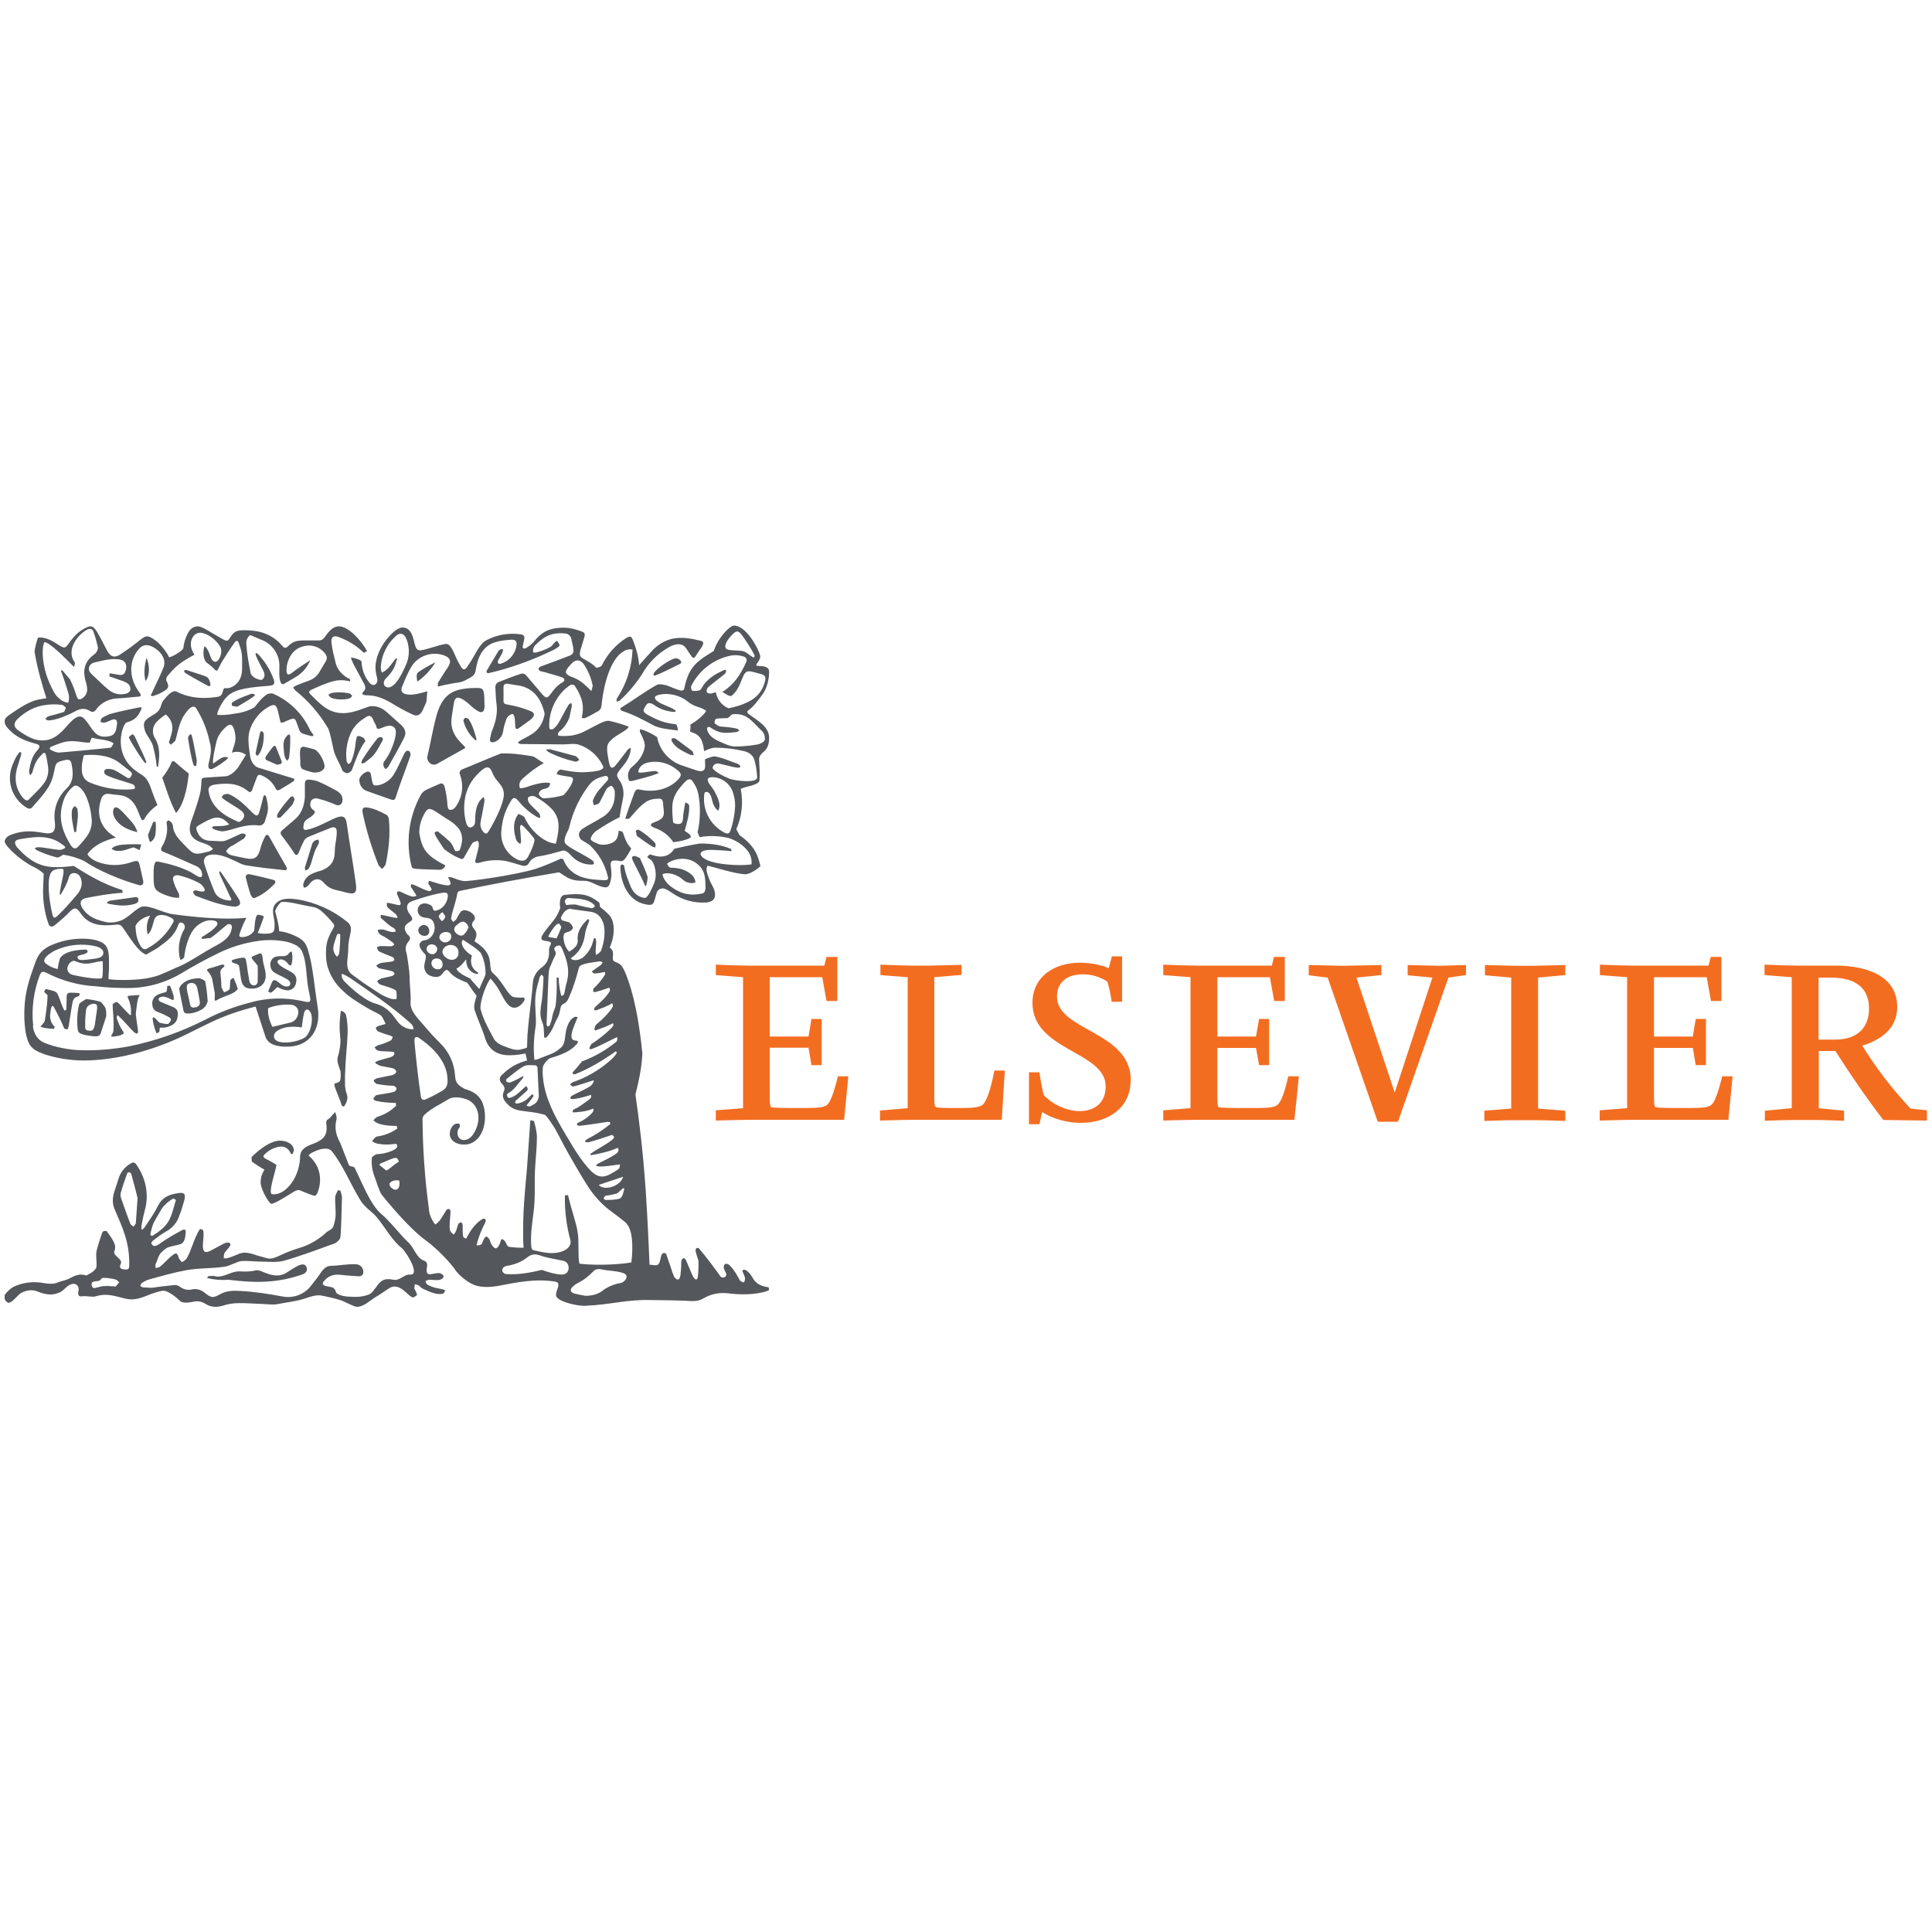 <?xml version="1.0" encoding="utf-8"?>
<!-- Generator: Adobe Illustrator 23.0.1, SVG Export Plug-In . SVG Version: 6.00 Build 0)  -->
<svg version="1.1" id="Layer_1" xmlns="http://www.w3.org/2000/svg" xmlns:xlink="http://www.w3.org/1999/xlink" x="0px" y="0px"
	 viewBox="0 0 1000 1000" style="enable-background:new 0 0 1000 1000;" xml:space="preserve">
<style type="text/css">
	.st0{fill:#54575B;}
	.st1{fill:#F36D21;}
</style>
<g>
	<path id="path2" class="st0" d="M112.8,488.9c4.2-2.3,6.7-5,7.1-8.2c0.7-2.9-1.9-2.6-2.5-2c-2.4,1.9-5.5,4.8-8.4,6.8
		c-1.4,0.1-2.7,0.3-4.1,0.5c-0.3-0.1-0.8-0.7-0.5-0.9c2.7-1.7,5.6-3.4,7.5-5.7c1.2-1.4,0.7-2.7-1.7-3c-2.7-0.4-5.8,0.7-8.3,2.9
		c-4.2,3.6-6.1,11.4-6.6,16.4c-0.9,0.8-1.2,0.8-2,1.2c-1.5-5.5-0.7-11.3,2.2-16.2c0.4-1,0.1-2.7-1.4-3.1c-0.9-0.3-1.3-0.1-1.7,0.8
		c-2,5.9-5.6,8.4-10.6,12.1c-0.5,0.4-5,2.9-6.1,3.6c-4-1.2-8.4-8.6-12.2-14.1c-0.7-1.1-2-1.6-3.3-1.4c-8.2,0.9-14.3,0.3-18.6-6.1
		c-2-2.7-2.9-3.1-5.3-0.8c-2.7,2.9-5.5,5.1-8.2,7.4c-1.4,0.9-2.5,0.6-3.1-1.2c-1.9-5.5-2.8-11.4-2.7-17.2c0-2.5,0.3-6.1,0.3-8.5
		c-1.5-1.4-3.3-2.6-5.2-3.5c-6.9-3.3-14.9-10.9-15-13.2c0-0.5,0.4-1.9,2.3-3c10-4.4,17.8-0.7,20.8-1.2c2.5-0.2,3.3-2,2.9-5.7
		c-1-6.6,1.4-13.3,6.4-17.8c3.4-3.6,3.1-7.6,2.3-12.1c-0.4-2-0.9-2.6-2.9-2.4c-5.5,1.2-5.2,1.4-6.2,6.1c-0.6,3.1-1.7,6.2-3.4,8.7
		c-2.2,3.5-5.1,6.4-7.7,9.5c-0.9,1.2-1.9,1.2-3.2,0.4c-7.7-4.7-10.7-14.4-7-22.6c0.9-2.4,2.2-4.9,3.6-6.2l0.7,0.3c0,0.4,0,1-0.1,1.4
		l-1.6,5.1c-2,5.9-1.7,11.5,2.3,16.6c1.3,1.6,2.5,2.1,3.1,1.4c2.5-2.5,5.1-4.9,7.3-7.6c2.7-3.1,3.5-6.8,2.7-10.7
		c-0.2-1.5-0.5-3-0.8-4.4c-0.4-2.1-1.3-2-2.3-0.7c-2.5,2.5-3.6,4.4-4.8,9c-0.2,0.6-0.6,1.2-1.2,1.6c-0.4-0.7-0.6-1.6-0.5-2.4
		c0.7-4.1,1.6-7.7,4.2-10.4c1.7-1.8,1.3-2.9-0.3-3.3c-5.9-1.6-10.9-3.3-15.4-8.7c-0.7-0.8-1.2-1.9-1.2-3c0-1.2,0.6-2,1.9-3
		c5.2-3.6,10.4-7.2,15.5-8.3c2-0.4,3.1-0.5,4.2-0.7c-2.3-7.2-4.8-15.9-6.1-24c0-1.6,1.2-6.1,1.8-7.4c1.2-0.1,2.5-0.1,4.6,0.6
		c2.4,0.8,4.6,2.3,6.8,3.7c2.1,1.2,2.7,1.2,4.1-0.7c2.4-3.5,5.1-6.6,8.7-8.4c1.2-0.6,2-1,2.9-1c1.2,0,2,0.7,3.2,2.5
		c2,3.2,3.7,6.9,5.5,10.2c2,3.5,4.2,3.7,7.4,1.4c3.5-2.3,6.6-4.6,9.8-7.2c3-2.3,3.8-2.3,7.1-0.1c2.9,2,6.1,5.8,7.7,9.1
		c0.3,0.6,7.2-3.1,7.4-4.7c0.3-2.9,1.1-5.1,2.2-7.4c1.4-2.9,3.5-3.8,5.3-3.8c1.7,0,4.9,1.9,7.3,3.4l5.2,3c2.7,1.5,2.9,1.5,4.5-1
		c1.8-2.9,3.4-3.4,7.2-3.4c7.5,0,14.3,1.9,19.5,8.1c1,1.2,1.8,1.4,3,0.2c2.1-2.2,4.1-3,8.1-3h7c1.6,0,2.6,0.1,4-1.9
		c1.9-2.7,4.1-5.4,7.2-5.4c4.9,0,11.3,6.9,14.6,12.8l-1.7,0.9c-3.6-3.6-8-6.3-12.8-8.1c-3-1.2-4.3,0-3.9,3.1
		c0.4,3.6,1.4,7.3,2.3,10.9c1,3.3,4,6.3,7.2,7.7l0.2,1.2c-0.5-0.1-1.2-0.3-2-0.4c-2.1-0.4-4.3-0.3-6.4,0.2c-4.1,1-7.9,2.8-11.5,4.4
		c-1.8,0.9-1.8,1.4-0.3,2.9c2,1.9,4,4.1,6.3,5.8c6.6,5,13.2,4,20.5,1.2l3.4-1.2c3.1-0.5,6.4,0.7,8.9,3l7.4,6.6
		c2.3,2.3,2.9,4.2,1.4,7c-2.4,4.7-5.1,9.5-7.7,14.1c-0.4,0.7-1,1.4-1.7,1.8c-0.9-0.7-1.7-2.4-0.8-3.9c3.3-4.1,5.3-9.8,6-13.7
		c0.7-3.8-1.4-5.6-5-4.6l-3.1,1.2c-1.3,0.5-1.8,0-2-1.4c-0.5-1.2-1.1-1.9-1.5-3.1c-0.8-2-2-2.7-3.8-1.4c-3.1,1.9-5.3,3.8-7.1,6.8
		c-2.6,4.9-3.6,10.4-2.9,15.9c0.1,0.7,0.6,1.2,1,1.6c0.6-0.3,1.1-0.8,1.4-1.4c1-2.4,1.6-4.8,2-7.4c0.2-1.4,0.4-4,0.9-5.3
		c0.3-0.7,1.4-0.4,2-0.2c1.6,0.6,2.2,1.4,2.4,2.5c-3.1,3.9-5,9.7-7,14.9c-0.3,0.7-1.6,1.6-2.5,1.6c-1-0.1-2.3-0.9-2.5-1.7
		c-1.2-3.3-3.4-6.5-4.3-9.8c-2.3-11.1-2.9-11.7-3.4-12.4c-4.3-7.2-9.9-13.6-16.5-18.9c-0.5-0.5-0.8-1.2-1.2-1.6
		c0.6-0.3,1.1-0.8,1.7-1c2.1-0.9,4.3-1.7,6.5-2.5c2.7-1,4.6-2.7,5.9-5.3c0.8-1.4,1.8-2.9,2.6-4.3c1.2-2,1-3.1-0.5-4.9
		c-2.7-3.1-6.8-4.4-10.8-3.3c-4.2,1-6.8,4-8.1,8c-0.5,1.4-0.7,2.9-0.7,4.4c0,2.3,0.7,2.7,2.5,1.6c3.1-2.5,6.5-4.6,9.8-6.8
		c-1.5,3.5-3.7,6.2-6.7,8.2c-2,1.3-4.1,2.4-6.1,3.6c-1.7,1.2-2.3,0.7-2.9-1.4c-0.5-2.2-0.3-4.4-0.3-6.6c0.4-6.5-3.6-12.4-9.7-14.5
		l-5.4-2.3c-1.5,1.1-2.2,2.9-2,4.7c0.4,5.9,1.3,10.2,2.3,15.3c1,2,3.2,2.9,5.5,3.3c1.4-0.7,2.5-2.6,0.6-5.6l-2.7-5.3
		c-0.3-0.7-0.6-1.3-0.8-2c-0.1-0.3-0.2-0.8,0-1.1c0.3,0.1,0.7,0.1,1.4,0.8c3.4,3.7,6.1,7.9,7.9,13c0.7,2,0.1,2.9-1.9,3.1
		c-4.5,0.4-9.1,0.7-13.5,1.6c-7.2,1.5-9.6,4.1-12.2,8.9c-1.1,2-1.6,3.3-1.7,4.6c2.5,0.2,5.4,0.1,9.5-0.7c3.5-0.4,6.8-1.5,9.8-3.2
		c1.9-2.3,3.4-4.5,6.3-6.6c0.8-0.6,2.7-0.8,3.5-0.4c8.3,3.7,15,10.2,18.8,18.4c0.3,0.8,1.1,1.6,1.5,2.3c0.8,1,0.5,1.3-0.7,1.2
		c-1.6-0.5-3.4-0.9-4.9-1.5c-0.6-0.3-1.1-1.2-1.4-1.9l-1.5-4.2c-0.8-1.7-1.2-1.7-2.9-1.1c-0.9,0.3-1.8,0.7-3.3,1.4
		c-1.2,0.5-1.8,0.7-2.1-0.7c-0.4-2-1-4.1-1.4-5.9c-0.8-2.3-1.7-2.7-3.9-1.6c-4.1,2.1-7.1,5.3-9.2,9.4c-1.9,4-2.7,6.7-0.9,17.2
		c0.4,2,2,4.6,4,5.2l17.8,5.5c0.9,0,1.4,1,0.3,1.7c-2.2,1.5-4.6,2.8-6.8,4.2c-1.2,0.7-1.8,0.3-2.3-0.7c-1.5-3.1-4.1-5.4-7.3-6.7
		c-1.2-0.5-1.8-0.3-2.3,0.9c-0.8,1.9-1.7,4.7-2.5,6.7c-0.4,1-0.9,1.4-2,0.7c-5.1-4.2-10.4-4.4-16.6-3.6c-3.1,0.4-4.5,1.2-3.8,4.3
		c1.7,8.5,9.2,12.5,15.5,15.2c0.9-0.3,1.7-0.9,2.2-1.7c1-1.4,0.7-2.7-0.7-4c-2.5-2.1-7.6-4.6-10.2-6.9c-0.4-1.4,2.5-2.6,4.1-1.6
		c4.6,2.1,8.2,5.9,11.9,9.6c1.9,1.8,2.8,1.6,3.4-1c0.7-2,1.4-5.2,2-7.5c0.3-1.2,1.1-0.8,1.4-0.1c0.5,1.8,1,4.1,1,6.1
		c0,2.2-0.8,4.1-1.4,6.1c-0.4,2-2,3.1-3.7,2.7c-7.9-0.8-13.8,2.9-18.6,3.1c-1.1,0-3.4-0.7-4.6-1.2c-1.7-1.4,0.8-1.5,1.4-1.5
		c2,0,5.1,0,6.8-0.9c-0.5-0.7-1.4-1.4-2.1-2c-4.4-3.6-9.3,0.2-13,2.1c-2.1,1.2-2.3,1.4-1.4,3.7c1.4,3.4,3.8,4.7,7.2,4.7
		c1.9,0,3.8,0.3,5.7,0.2c0.9,0,1.9-0.3,2.7-0.7c2.5-1,4.8-2.2,7.1-3.2c2.9-0.4,2.8,1,1.5,2.5l-5.8,3.6c-0.6,0.3-1.3,0.5-1.7,1
		c-0.8,0.6-1.8,1.6-1.7,2c0.4,0.8,1.2,1.6,2.2,1.9c2.7,0.8,5.5,1.2,8.1,1.8c4.2,0.8,6-0.3,7.2-4.5c0.6-2.3,1.4-4.5,2.5-6.6
		c0.7-1.4,1.5-1.5,2.3-0.1c2.9,5.3,5.9,10.5,8.9,15.7c0.5,1.2,0,1.7-1.1,1.6c-6.6-0.7-13.2-1.4-19.8-2.5c-2.3-0.3-4.4-1.8-6.7-2.7
		c-3.4-1.6-6.8-3-10.7-2.9c-3.3,0.1-5.3,2-4.1,5.3c1.5,4.6,3.2,9.3,5.1,13.9c1.3,3.1,4.4,4.3,7.7,4.6c1.6,0.2,1-0.9,0.6-1.6
		l-5.5-11.8c-0.7-2-0.1-2.3,1-0.6c3,4.5,6.1,8.8,8.9,13.4c1.6,2.9-0.4,3.7-2.5,3.8c-6.9-0.7-13.2-3.1-19.8-5.6
		c-0.7-0.3-1.6-1.7-1.4-2.3c1.2-1.2,2.7,0,4.1,0c1.6,0.3,2.3-0.4,1.6-1.6c-0.7-1.4-1.9-2.5-3.3-3.1c-3.1-1.6-6.4-2.8-9.8-3.6
		c-2-0.4-3.4,0.5-3,2.3c0.5,2.4,1.6,4.5,2.9,7c0.3,0.7,0.3,1.6,0.1,2.3c-1.2-0.1-2.7,0.3-7.9-1.8c-5.1-2.1-5.2-3.6-5.2-9.8
		c0-1.4,0-4,0.3-5.3c0.5-1.7,0.7-2,2.3-1.8c5.3,1.1,10.7,2.5,16,5.1c1.6,0.7,3.1,2,4.7,2.7c1.4,0.5,2,0,1.8-1.4
		c-0.1-1.8-1.3-3.4-3-4.1c-5.6-2.4-11.2-5.1-16.8-7.3c-1.4-0.5-1.8-1.2-1.1-2.6c2.3-3.7,3.4-8,2.5-12.6c0-0.3,0.4-0.8,0.8-1.2
		c1.4,0.4,2.5,1.7,2.5,3.1c0.4,4,3.1,6.7,5.7,9.4c5.3,5.5,5.3,5.5,12.6,3.7c1-0.1,1.6-0.8,2.5-1.4c-0.7-0.5-1.4-1.5-2.3-1.9
		c-1.4-0.7-2.9-1.1-4.4-1.7c-4.9-1.8-6.4-5.3-4.7-10.5c1.7-4.7,3.3-9.5,4.6-14.3c0.5-2.3,0.7-4.6,0.8-7c0-1.4,1-1.4,1.8-1.5
		l10.7-0.7c2.7-0.2,5.8-3.4,6.9-5.3l3.6-5.8c-2.1-1.6-4.9-2-7.3-1.1c0.8-2.7,1.9-5.2,1.9-7.7c0-1.6-0.4-3.6-1.1-5.3
		c-0.7-1.6-1.8-1.9-3.2-0.9c-2.6,2.2-4.8,4.8-5.6,8.3c-0.8,3.6-2.3,10-1.6,11.2c1.6-1.2,3.8-2.9,5.3-3.3c0.7-0.2,1.8-0.1,2.5,0.4
		c-2.4,2.3-5.3,4.1-7.9,5.5c-2,0.9-2.7-0.3-2.4-2.2c2.3-8.9,0.9-9.6,0.1-13.9c-1.4-5.4-3.6-10.6-6.6-15.3c-1-1.2-2.5-0.8-4.5,1.6
		c-3.3,4-4.1,7.3-5.8,14.1l-0.4,1.4l-2.3,2l-1-1.2c0.9-3.1,1.8-5,1.8-7.5c0-3.1-1.4-5.3-3.4-7c-2.5,1.6-4.8,3.7-5.5,4.8
		c-1.6,2.4-1.5,5.5,0.1,7.8c2.6,4.6,2.2,9.2,1.4,14.5l-0.7-0.2c-0.3-3.5-1-7-1.9-10.4c-0.5-2.2-2-4-3.1-5.9
		c-1.2-1.7-2.2-5.4-1.2-6.9c1.4-2.4,5.7-3.6,7.3-5.8c1.7-2.6,0.9-3.7,3.1-6c1.3-1.6,4.1-4.8,6.1-3.7c6.1,3.1,12.7,3.8,19.6,2.9
		c2.9-0.4,3.6-0.3,4.4-3.3c0.7-2.5,1-0.8,3.5-1.6c4.2-1.4,6.4-5.1,6.4-9.6c0-2.5,0.1-5-0.1-7.5c-0.2-2.2-1-4.3-1.7-6.3
		c-0.5-1.3-1.4-1-2-0.1c-1.7,2.3-4.6,6.7-6.1,9.2c-0.9,1.4-1.6,2.9-2.4,4.4c-0.4,1.2-1,1.4-2,0.3c-1.1-1.2-2.3-2.2-3.6-3.1
		c-2.3-1.4-2.5-5.9-1.6-8.8c1,0.5,1.6,1.6,2.3,3.1c0.8,1.9,1.2,4.1,2.7,4.8c2,1,4-3.1,3.7-5.9c0-0.3-0.2-1.4-0.7-2
		c-2.2-3.9-7.2-7-10.2-7c-3.6,0-5.8,4.4-4.4,8.5c0.4,1.1,0.8,1.9,1.4,2.9c-8.4,4.4-10.7,7.2-14,11.1c-0.4,0.5-0.8,1.8-0.4,2.5
		c1.6,3,1,4-2.3,5.8c-1.4,0.8-3.4,1.6-4.9,2c-0.2,0.1-0.6-0.2-1-0.3c0.1-0.3,0.2-0.6,0.4-0.8c2-4.6,4.3-8.9,6.2-13.6
		c2-5-2.5-9.6-6.5-11.2c-2.7-1-4.8-0.4-6.6,2c-4.4,5.3-5.4,14,0.8,22.2c1,1.4,0.7,1.9-0.9,2c-3.6,0.3-7.1,0.7-10.8,0.9
		c-4.3,0.2-8.4,2.3-10.9,5.8c-0.8,1.2-1.9,1.5-3.1,0.7c-2.8-1.7-5.2-1.3-8.1,0.4c-4.8,2.5-10.4,4.5-13.5,4.5c-0.5,0-1.1-0.4-1.5-0.8
		c0.3-0.4,0.7-1,1.7-1.4c2.9-0.7,5.3-1.4,7.9-2.2c0.5-0.5,0.7-1.6,1-2.1c-0.5-0.7-1.5-1.6-2.3-1.6c-2.5-0.3-5-0.3-7.4,0
		c-6.5,0.6-11.3,3.6-15.4,7.4c-1.9,1.9-2,3.9,0,5.5c4.8,3.4,9.9,6.8,16.4,5.1c4.5-1.4,7.3-4.8,10.2-8.1c2.5-2.6,5.5-5.7,8.3-2.4
		c4.2,4.8,5,9.8,11.8,8.9c2.6-0.3,3.7-1.2,4.4-3.6l0.5-2.9c0.2-1.9-0.8-2.9-2.7-2.1c-1.2,0.4-2.3,1.1-3.6,1.4
		c-0.7,0.2-1.4-0.1-2.3-0.3c0.1-0.7,0.2-1.6,0.7-2c1.2-0.8,2.7-1.5,4.1-2.1c5.1-1.4,10-2.4,15-3.4c0.5-0.1,1.1-0.1,1.6,0l-0.5,1.4
		c-1.8,4.2-4.3,5.5-7.6,6.4c-0.4,0.4-1.2,1.4-1.8,3.3c-2.1,6.8-0.9,13.9,3.7,18.9c1.6,1.8,3.7,3.3,5.8,4.6c3.6,2,4.5,5.5,5.8,9.1
		c0.8,2.3,1.7,4.5,2.7,6.8c-2.9,2-5.3,4.4-6.9,7.4c-0.7,0.7-1.2,0.4-1.6-0.4l-2-4.8c-1.8-4.3-4.8-7-9.6-7.4
		c-1.7-0.1-3.4-0.4-5.1-0.6c-2-0.2-3.3,0.7-4,2.9c-2.7,8.2-0.1,15.3,7.7,19.7c-6.3,1.6-11.5,4.1-14.7,8.5c0.3,1.2,2.3,2.9,4.7,3.9
		c6.1,2.5,12.4,2.3,18.2,0.3c3.4-1.2,3.6-0.4,4.2,2l1.7,7.6c0.4,1.8-0.6,2.9-2.3,2.3c-9.4-2.7-20.5-7.2-28.5-12.6
		c-3.4-1.5-6.9-2.6-10.6-3.1c-1.2,0.7-2.3,1.6-3.3,1.4c-3.5-0.9-6.9-2.1-10.1-3.6c-1.6-1-1.7-1.4,0.3-1.7c3.1,0,8.9,1.4,11.8,1.4
		c2.9-0.9,2.9-1.4,1.1-2.6c-6.9-5.5-14.7-4.2-22.4-2.9c-2.7,0.5-2.9,1.8-1.4,4c10,11.3,17.3,11.2,29.5,9.8
		c7.9,5.1,15.8,9.6,25.1,12.5l0.2,1.4c-6.6,0.4-12.8,1.5-18.9,2.7c-3,0.6-3.6,2.5-2,5.2c2.5,4,6.4,5.8,10.8,6.9
		c3.2,1,6.4,0.7,9.6-0.6c3.7-1.7,6.1-4.8,9.6-6.7c2-1.1,5.5,0.1,7.5,0.7c3.1,1,6.1,2.4,9.4,2.9c12.7,1.7,26.2,2.9,38,1.9
		c-1.4,2.7-2.5,5.3-3.4,8c-0.6,1.6-0.1,2,1.6,1.9c2.5-0.1,4.9-1.5,5.9-3.4c0.2-1.9,0.2-3.6,0.6-5.5c0.2-1,0.5-2.5,1.2-2.6
		c0.5-0.1,3.4,0.4,3.1,1.2c-1,3-1.9,5.3-3.1,8.2c1.1,0.2,2.3,0.4,3.4,0.4c4.8,0,5.5-0.7,5.3-5.5c-0.1-1.4-0.3-2.7-0.6-4
		c-0.6-3.6,0.1-6,3.2-7.6c3-1.5,6.1-1,9.2-0.7c9.5,1.6,18.4,5.6,25.9,11.7c3.8,3,0.5,7.2,0.5,12.8c0,3.6-0.7,7.2-0.6,9.1
		c0.1,2.9,1.4,4.5,2.5,5.3c3.3,2.5,6.9,5.1,10.4,7.3c3.6,2.3,5.3,3.8,9.6,5.2c1,0.3,2.2,0.3,3,0.2c0.2-1.5,0.2-2.9-0.2-4.4
		c-2-1.4-4.9-2-8.2-3.1c-0.6-0.2-1.2-1-1.6-1.8c0.7-0.6,1.5-1.1,2.4-1.4l5.3-1.2c0.4-0.1,1.1-0.7,1.4-1.2c-0.3-0.5-0.7-1.1-1.1-1.2
		c-2.2-0.7-5.1-1.2-6.9-1.6c-0.7-0.2-1-0.8-1.6-1.4c0.8-0.6,1.6-1.1,2.6-1.4l5.5-0.7c0.6-0.1,1.1-0.5,1.4-0.9
		c-0.2-0.5-0.5-1.2-0.9-1.4c-1.2-0.5-6.8-2.6-7.4-3.2c-0.5-0.5-0.6-1.2-0.8-2c0.8-0.3,1.8-0.7,2.6-0.5l4.6,0.1
		c0.6,0,1.4-0.4,1.8-0.9c-0.3-0.6-0.7-1.1-1.2-1.4c-2.2-1.4-3-2.3-5.5-3.4c-1.2-0.7-1.7-1.4-1.9-2.8c0.8-0.2,2-0.3,3.1-0.1
		c1.6,0.4,2.5,1,4.3,1.2c0.5,0.1,1.4-0.1,1.9-0.2c0-0.5-0.1-1-0.5-1.4c-0.7-0.7-1.6-1-2.4-1.6c-1.2-0.8-3.3-2.9-4.6-3.9
		c-0.4-0.3-0.2-1.4-0.3-1.7l1.4,0.1c1.6,0.3,4.1,1,5.5,1.2c2.5,0.5,2.1,0.1,1.1-1.6c-1.5-1.4-3.1-2.3-4.5-3.8
		c-0.4-0.5-0.3-1.4-0.2-2.2c2.3,0.1,4.7,1.2,6.8,1.2c0.2-0.4,0.3-0.7,0.3-1.2c-0.5-1.4-1.1-2.8-1.7-4.1c-0.6-1.6,0.2-2.2,1.4-1.7
		c1.6,0.7,4.2,2,6,2.5c0.7,0.2,1.6,0,2.5-0.3c-0.8-1.6-1.8-2.9-2.9-4.6c-0.2-0.4,0-1,0.3-1.5c2.8,0.8,5.7,2.7,8.2,3.4
		c1.2,0.5,1.9,0,2.2-0.5c0.2-0.7-1.8-2.7-1.7-3.6c0.1-0.5,0.2-0.7,0.5-1l4.8,1.5c3.5,0.9,5.5,1.2,6,0.4c0.7-0.2-0.1-1.8-1.1-3.8
		c2.7-0.2,3.1,1.1,7.9,2c1.8,0.5,27.5-3.1,37.8-6.4c4.1-1.4,8.9-3.4,12.7-5.2l1.2,0.3c2.9,7.5,9.2,9.8,15.5,10.5
		c1.8,0.2,3.8,0.3,5.8,0.4c1.8,0,2.3-0.5,1.7-2.3c-1.5-6.2-4.8-11.8-9.5-16.1l-4.1-2.5c-1.8-1.8-1.6-4,0.3-5.5
		c3.3-2.2,7.6-4.3,10.9-6.4c4.8-3.1,6.4-7.8,6.1-12.8c0-1.3-0.7-2.6-1.8-3.3c-1,0.3-1.8,0.9-2.5,1.7c-1.3,2.7-2.6,5-3.8,7.4
		c-0.9,0.5-1.8,0.7-2.7,1c-0.2-0.8-0.7-1.6-0.5-2.5c1.4-4.2,5.2-7.6,7.6-10.4c1-1.7-0.5-2.4-1.2-2.3c-2.7,0.6-5.7,1.6-7.8,4
		c-5.2,6.5-8.9,14.2-10.8,22.3c-0.5,2.1-1.4,2.9-2,4.8c-0.9,3-0.8,3.7,1.8,5.5c3.8,2.5,8.7,4.7,12.2,7.2c1.4,1.6,0.7,2.2-0.8,2.1
		c-3.9,0-7.6-1.7-10.2-4.6c-1.4-1.5-2.5-2.5-4.1-2.7c-3.7,1-8.8,2.5-12.6,3c-2.2,0.4-3.9,1.3-5.1,3.3c-0.8,1.7-2.3,2-4.1,1.4
		c-2.7-0.8-5.5-1.7-8.2-2.3c-4.6-0.7-9.2-0.4-13.7,1c-1.8,0.3-2.3-0.1-1.7-1.9c0.5-2.3,1.2-4.4,1.6-6.6c0.1-1,0.2-2.4-0.7-2.9
		c-0.9,0.4-2.2,0.6-2.6,1.2c-1.4,2.1-2.5,4.4-3.9,6.7c-0.9,1.8-1.2,1.8-3.1,1c-2.8-1.2-5.4-2.8-7.7-4.7c-1.8-2.9-3.8-5.4-4.8-7.9
		c-0.3-0.7,0.7-1.2,1.6-1.2c2,1.6,4.5,3.7,6.4,5.5c1.2,1.4,1.6,2.7,2.5,4.5c0.2,0.4,2.2,0.3,2.5-0.4c0.3-0.7,0.6-1.7,0.9-3.1
		c0.7-2.7,0.2-6.5-2.3-8.9c-3-3.1-5.1-3.7-9.2-6.6c-5.2-3.6-5.9-3.3-7.9,0.1c-1.5,2.9-2.5,6-2.5,9.6c1.4,8.3,3.3,11.7,13.5,16.9
		c-0.1,0.5-0.4,1-0.8,1.4c-0.7,0.5-1,0.9-2.2,0.9c-3.6-0.1-8.5-0.2-12.4-0.5c-1.1-0.1-1.8-0.4-2-1c-3.2-12.4-1.6-25.6,4.5-36.9
		c0.5-1.1,1.4-2,2.5-2.7c2.1-1.1,5.5-2.5,7.5-3.4c1.2-0.5,1.8-0.1,2.4,1.1c0.9,3.3,1.2,5.6,1.5,8.4c0.1,1.7,0.2,3.4,0.9,3.8
		c1.6,0.7,3.1-0.7,3.9-2c3.1-5,3.9-10.6,1.6-16.6c-0.2-0.5,0.3-1.6,0.9-2c7-2.8,13.5-5.7,20.5-8.4c4-0.2,9,0.2,16.1,1.4
		c1.2,0.1,3.6,2.2,6.1,3.6c-3.2,1.6-7.9,5.1-11.2,8.2c-0.9,1-2,2.2-1.2,4.8c2.7-0.1,4.1-0.9,6.1-1.5c3.1-0.9,5.1-1.4,7.6-1.4
		c0.7,0,1.4,0.1,2,0.3c-0.1,0.8-0.4,1.5-1,2.1c-0.9,0.8-2.3,0.7-3.3,1.2c-1,0.7-2,1.7-1.4,2.9c0.5,0.8,1.8,1.8,2.8,1.6
		c3.3-0.2,6.3-0.6,9.7-1.6c1.5-1.2,7.2-8.7,4-9.4c-1.8-0.4-5.8-0.7-7.5-1.6c0.3-1.1,1-1.9,2-2.3c1.8,0.3,3.8,0.8,6.6,1.1
		c4.5,0.6,9,0.3,13.5-0.6c1.8-0.7,2.5-1.4,1.8-2.5c-2.5-5.2-7-9.1-12.5-10.9c-2.5-0.7-5.5-0.1-8-0.1l-22-0.2c-0.5,0-1-0.4-1.5-0.7
		c0.4-0.3,0.8-0.8,1.2-1c2-1.2,4.4-2.3,6.5-3.7c3.1-2.1,5.1-5.2,6-9.1c0.2-0.7,0.2-1.4,0-2.1c-2-7.5-6.1-13-14.7-13.9l-4.2-0.7
		c-1.6-0.1-2.2,0.5-2.2,2c0,2.7,0.1,4.1,0,6.8c0,1.4,0.7,1.8,2.3,2c4,0.7,7.9,1.8,11.6,3.3c2.3,0.9,2.7,2.3,0,4.6l-6.1,4.4
		c-1.1,0.7-1.6,0.1-1.7-0.9c-0.1-1.6-0.1-3.4-0.4-5c-0.1-0.6-0.5-1.1-0.9-1.6c-1.5,0.3-2.7,1.3-3.3,2.7c-0.8,2.2-1.4,4.2-1.7,6.4
		c-0.4,2.6-2.2,4.7-4.7,5.5c-1.2,0.3-2.3-0.1-2.1-1.3c0.2-1.4,0.5-2.7,0.9-4.1c2-4.8,3-8.9,2.6-13.4c-0.4-3.1-0.6-6.3-0.7-9.4
		c-0.1-1.4,0.7-2.6,2-3c3.7-1.4,7.2-2.9,11.1-4.1c1.3-0.5,2.4,0.1,3.4,1.4l7.8,9.2c2,2.2,2.6,2.1,4.4-0.3c1.6-2.3,3.4-4.4,6-5.9
		c1.4-0.7,1.4-2-0.2-2.6c-2.9-1.1-5.9-1.7-8.9-2.7c-0.7-0.2-1.4-0.2-2.2-0.5c-0.5-0.2-1.1-0.8-1.1-1.2c0-0.4,0.6-1,1.1-1.2
		c5.6-2,10.2-3.8,15.2-5.7c1.4-0.6,2-1.7,1.8-3.1c-0.1-1.8-0.7-3.4-1-5.2c-0.3-1.6-1.4-2.9-3.1-3.1c-6.8-0.7-10.9,1.2-15.6,6
		c-1,1-1.4,2.4-1.1,3.8c0.8,0.1,1.5,0.1,2.1-0.1c3.3-1,5.5-1.9,7.3-3.1c1.2-1.4,2.2-2.7,2.9-2.7c0.4,0,1.2,1.7,1.4,2.3
		c-0.7,0.8-1.4,1.6-6.8,4c-9.6,4.4-19.6,7.9-29.9,10.3c-1.4,0.1-1.3-0.8-1-1.4c1.9-3.3,4.1-6.8,6.2-10.4c2-1.2,2.6-0.7,1.8,1.2
		c-0.6,1.4-1.4,2.7-2.3,4.2c-0.2,1.4,0.4,1.7,1.2,1.6c4.7-1.3,8.1-5.3,8.5-10.2c0-1.7-0.8-2.3-2.6-2.3c-2.6,0.2-5.5,0.4-8,1.2
		c-4.8,1.2-7.6,4.6-9.2,8.9c-0.7,2-1.1,4.1-1.5,6.2c-0.4,2.3-2.3,3.1-4.3,4.2c-3.3,2-5.1,1.6-7.9,2.2c-2.4,0.4-4.8,0.9-7.2,1.6
		c0-0.8-0.2-1.6,0-2c1.6-2.6,3.1-5.1,4.8-7.5c2.4-3.5,1.8-5.5-2-6.8c-6.1-2-12.9,0.3-16.4,5.7c-2,3.3-3.6,7.2-5,10.7
		c-0.9,2.1,0,3.4,2.3,3.9c3.5,0.6,7.6-0.7,10.8-1.6c-0.2,1-0.3,5-0.6,5.8l-2,4.4c-1.3,2.2-2.7,2.9-5.1,1.8
		c-3.7-1.7-7.3-3.7-10.7-5.8c-4.1-2.4-8.1-4.1-12.6-4.1c-0.5,0-0.9,0-1.4-0.1c-1.5-0.3-1.6-0.8-0.7-1.8c1.2-1.2,1.2-2.3,0.5-3.8
		l-4.7-8.7c-0.9-1.6-1.7-3.3-2.3-5.1c1.2-0.2,5.5,1.2,5.5,2c0.3,4.8,1.8,8.2,4.3,11.2c1.9,1.9,3.7,0.7,3.9-1.2
		c0.3-2.5-3.1-6.6,1.4-16.1c1.9-4.2,7.8-11.5,11.6-11.5c2,0,3.8,0.9,5,3.9c0.7,1.4,1.2,4.6,1.8,6c0.5,1.4,1.2,2,2.7,1.9
		c3.7-0.5,8.8-2.7,13-3.3c2.7-0.4,4.7,6.2,6,8.6c2,3.6,3,6.6,5.3,2.8c4-5.5,5.8-11.6,10-13.5c5.3-2.7,11.3-3.7,17.2-2.9
		c1.8,0.2,2.4,0.9,2,2.7c-0.3,1.1-0.4,2.3-0.7,3.4c-0.4,1.3,0.8,1.8,2.2,0.7c2-1.2,3.4-2.7,4.8-4.5c3.6-3.8,7.1-5.7,14.1-5.7
		c3.3,0,5.8,0.7,8.7,1.7c2.3,0.8,2.6,1.2,2,3.4l-2,6.6c-0.7,3-0.2,3.4,2.5,4.9c2.3,1.4,4.2,2.3,5.6,4.1c1.1,0,2.1-0.4,2.9-1
		c2.8-5.8,7.2-10.8,12.6-14.3c2.2-1.2,2.7-1.1,3.6,1c1.8,4.6,2.9,8.7,3.2,13c2.5-2.9,5.3-5.9,7.4-8.2c7.4-7,14.7-6.9,24.6-4.4
		c2.5,0.7,0.5,3.1-0.9,5.1l-1.9,2.9c-0.6,1-1.1,1.1-1.9,0.2c-1.2-1.4-2.5-4-3.7-5.2c-2.3-2.3-6.2-1-8.9,0.7
		c-5.5,3.3-10.1,8-13.2,13.6c-3.3,5-7.2,9.7-11.6,13.7c-1.8,0.7-1.8,0.6-1.4-1.2c5-7.5,7.8-16.3,8.1-25.3c-1.6-0.3-3.4,0-4.7,1
		c-6.8,3.8-10.2,17.4-11.2,26.5c-0.2,1.9-0.2,3.4-1.9,4.4c-2.9,1.6-4,2.3-6.8,3.6c-0.7,0.1-1.1,0-1.7-0.1c1.4-6,0.4-10.2-3.1-15.9
		c-0.6-1.1-1.4-1.6-2.7-1.2c-0.7,0.4-1.4,1-2.9,2.2c-5.4,5.1-8.4,12.3-8.1,19.7c0,1.4,1.4,1.4,2.3,0.7c1.2-1,1.8-1.8,2.6-3.1
		c1.7-2.9,3.1-5.9,4.8-8.7c0.3-0.7,1.1-1.2,1.7-1.4c0.3,0.7,0.3,1.4,0.2,2l-1.2,5.5c-1.1,3-3,5.6-5.5,7.5c-0.5,0.7-0.8,1.9,0.5,2
		c5.9,0.3,9.3-0.4,14.3-3.1c5.3-2.7,8.9-5,11.2-4.7c1.6,0.2,9.6,2.5,10.2,3.1c-0.4,0.8-1,1.1-1.5,1.6c-0.8,0.7-4.7,2.8-6.4,4.2
		c-2.7,2.3-3.7,3.3-3.1,7.9c0.3,2,0.6,4,1.1,5.9c0.2,0.6,0.7,1.5,1.1,1.6c0.7,0,1.4-0.5,1.8-1c2.3-2.7,4.4-5.7,6.6-8.5
		c0.4-0.3,0.9-0.6,1.4-0.8c0,0.5,0.1,1,0,1.4c-0.5,3.3-2.2,5.9-4.2,8.3l-1.4,1.7c-1.8,2.5-1.9,2.9-0.1,5.5c2,3,2.4,6.4,1.7,9.6
		c-0.5,2.4-1.2,5.9-1.7,9.4c-4.3,2-8.7,4.8-12.3,7.2c-2.3,2-2.7,3.7-2.7,4.2c1.1,1.4,2.1,1.6,4.2,2.5c3,1,8.6-0.2,9.6-3.4
		c0.3-0.8,0.7-2.2,0.7-3.5c1.1,0.2,2,0.2,2.3,1.1c1.1,3.4,2,5.7,4.2,8c-0.3,0.9-0.7,1.6-1.6,3c-1.3,2.1-2.4,4-4.2,3.6
		c-0.7-0.1-1.4-0.3-2.3-0.3c-1.4,0-2.7,0-2.5,2.5c0.3,3.1,0.7,4.6,0,7.8c-0.4,1.8-1,3.7-2.7,3.6c-4.3-0.3-7.1-3.5-11.3-3.4
		c-3.6,0.1-6-0.5-7.9-1.4c-2.2-1.2-3.8-2.4-4.8-3c-17.3,2.9-36.3,6.4-51.2,9.6c-1.6,0.3-1.5,1.4-1.8,3c-0.8,3.8-2.3,7.4-2.9,11.2
		c-0.1,0.6,0.7,1.4,1.1,1.9c0.4-0.4,1-0.7,1.4-1.2c0.9-1.3,1.5-2.8,2.5-4.1c1.8-1.9,6.4,0.1,7.2,2.7c0.7,1.6-1.5,2.3-1.4,4.1
		c0.1,1.5,2.3,2.9,2.3,4.8c0,1.7-0.7,2.8-1,3.7c6.4,4.1,8,7.5,8.2,12.8c0.2,1.6,0.2,2.5,1.1,3.4c0.9,0.9,2.3,2.2,2.9,3
		c3,3.5,5.7,9,7.8,9.6c1,0.3,3.6,0.5,5.6,0.3l0.4,1.1c-0.7,1.6-2.5,3.5-4.1,4c-4.7,1.5-7-5.5-9.6-9.6c-1.1-1.9-2.5-3.6-4-5.3
		c-2,2.3-5.5,11.3-5.2,15.6c1.4,5.8,4.8,11.5,7,15.7c1.6,2.6,4.6,3.5,7.6,4.6c2.5,0.9,4.4,1.4,7,0.6c1.4-0.3,1.8-0.4,2.5-0.9
		L273,536c0.7-9.6,2.2-19.1,2.8-27.3c0-2.2,1.6-5.9,4.4-7.8c2.9-2,4.1-4.8,4-8.3c-0.1-1.2,0.1-2.4,0.7-3.4c1-1.9-0.9-1.9-2.7-2.2
		c-2-0.3-2.5-1.1-1.5-2.9c1.9-3.2,4.6-5.9,6.8-9c1.4-2.2,2-3.8,2.5-5.1c-0.5-2.7-0.3-6.6,2.3-6.8c8.7-1,12.3-0.3,17.8,3.9
		c0.3,0.5,0.4,1.4,0.4,2s1.6,1.2,4.5,4.2c2.3,2.1,4.4,8.1,0.6,17.2c1.9,1.2,1.8,2.9,1.6,5c-0.1,1.8,0.4,2,2,2.7
		c2,0.7,3.1,1.9,4.8,6.1c1.5,4.1,5.9,14.8,8.5,41.1c-0.5,8.3-1.9,14.3-3.6,21.1c1.8,12.6,3.8,28.1,5.3,49.4
		c1.3,20.1,1.6,30.4,2,38.7c3.6,0.3,4.6,1,5.4-2l0.7-2.8c0.7-2,2.7-1.3,2.7-0.2l2.2,6.4c0.5,1.8,1,3,1.7,4.8c2.4,3.3,3.4,0.4,3.4-2
		c0.3-2,0.3-3.8,0.3-5.6c0.4-2.4,1.6-2.5,2.5-0.9l3.1,7.4c1.2,2.6,2.4,3.3,2.9,1.7c0.4-2.1,0.5-5.9,0.4-8.9
		c-0.5-1.7-1.2-3.6-1.5-5.1c0-2,1.6-1.6,2-1c3.9,4.7,7.6,9.6,11.1,14.5c2,1.2,3.3-0.9,2.7-1.7c-0.1-0.8-1.2-1.8-1.2-3.5
		c0.3-2.6,2.7-1.4,3.3-0.5c2.3,2.3,3.8,5.2,5.1,7.6c0.6,0.5,1.3,0.9,2,1c0.5-0.7,0.7-1.7,0.6-2.4c-0.1-0.8-1.1-2.7-1.4-3.6
		c1-1.6,2.9,0.4,3.5,1c0.7,0.7,1.4,1.8,2.3,3.3c1.2,1.9,3.3,3.6,7.8,4.2c0.1,0.4,0.3,1,0.3,1.4c-0.6,0.4-1.6,0.9-4.4,1.4
		c-4.7,1-10.6,1.1-17.1,0.3c-4.4-0.5-8.8,0.4-12.6,2.7c-2.7,1.6-5.5,1.4-8.7,1.2c-6.1-0.3-12.3-0.3-18.6-0.4
		c-13-0.3-19.5,2.3-34.1,3c-4.8,0-14.8-2.5-14.8-5.5c0-2.1,1.2-3.9,1.2-5c0-1.4-0.3-1.7-1.5-2c-10.4-1.8-20.8,0.5-30.3,2.3
		c-8.1,1.2-12.3-0.1-16.5-3.4c-2.4-1.7-4.4-3.8-5.9-6.2c-4.7-5.9-10.2-11.1-16.3-15.5c-6.8-5.5-15.5-15.4-20.9-22.2
		c-1.2-1.4-3.3-8.4-4.1-10.4c-1-2.9-1.3-6-1-9c0.8-0.7,1.8-1.5,2.6-1.6c4.6-0.1,10.2-2.3,10.4-3.7c0.5-1-0.3-1.9-1.2-1.6
		c-2.4,0.4-5.7,0.4-8.1,0c-1.4-0.2-3-0.8-3.6-1.5c0.8-1,1.4-1.8,2.3-2.3c3.8-0.5,7.5-1.9,10.7-4.1c0-0.5-0.1-0.9-0.3-1.4
		c-3-0.1-5.3-0.1-8.7-1c-1.2-0.4-2.4-1-3.3-1.9c0.9-1.2,1.4-1.6,2.5-2c3.8-1.2,6.6-3.1,9.2-5.5l-0.1-1.5c-3.1-0.1-6.8-0.3-10.4-1.1
		c-1.6-0.8-1.7-1,0.1-2.9c2.5-0.6,7-1,9.4-1.8c1.8-1,1.5-2.5-0.3-3.1c-3-0.1-5.9-0.4-8.9-1c-1.8-1.6-2-1.8,0.3-2.9l7.9-1.6
		c3-1,2.5-2.9,0-3.7c-2.4-0.3-4-0.8-6.4-1.2c-3.1-1.6-3.1-1.7-0.5-2.7l5-1.4c1.4-0.3,2.7-0.9,3-1.9c0.1-0.3,0-0.7-0.1-1
		c-2.1-0.6-6.4-0.2-8.3-0.8c-0.7-0.1-1.4-0.9-1.8-1.8l1.8-1c2.3-0.5,4.9-1.6,6.8-2.6c0.3-0.5,0.6-1.1,0.8-1.7
		c-0.4-0.3-0.9-0.5-1.4-0.7c-2.5-0.7-3.9-1.2-6.4-2.2c-1.4-1.7-1.3-2,0.5-2.8l3.6-1c-0.5-1.2-1.1-2.4-1.8-3.6
		c-0.3-0.5-0.7-0.9-1.2-1.2c-2-1.2-5-2.5-7.2-3.9c-4.1-2.5-8.4-5-11.6-8.2c-4.3-3.7-7.3-8.6-8.6-14.1c-0.6-3.4-0.7-7-0.1-10.4
		c0.4-2.6,1.8-5.3,3.2-7.8c0.5-0.9,1-1.7,0.4-2.5c-2-2.6-3.8-4.4-6.4-6.8c-1.2-1-2.6-1.7-4-2c-8.1-1.4-13.1-3.1-16.8-2.6
		c-1.4,1.3-2.5,2.9-3.1,4.7c0.7,2.7,2,7,2.1,10.4c3,0.3,6.6,1.4,10.2,3.4c2.9,1.9,3.6,2.9,4.8,6.6c2.5,8.2,3.2,18.6,5,29.8
		c1.6,10.7-4,19.5-14.8,19.9c-5.9,0.3-10.7-0.9-12.2-4.8c-1.9-5.6-3.3-10.3-5.2-15.9c-7.6,1.9-15.7,4.5-23.9,8.5
		c-7.2,3.4-13,6.7-20.6,9.8c-14.4,5.9-30.3,9.6-44.6,9.6c-7.5,0-15.9-1.5-21.7-3.8c-5.2-2-7-4.2-8.2-10.7
		c-0.9-5.6-0.9-11.2-0.3-16.8c0.7-5.5,1.6-9.3,5.3-19.5c1.6-4.5,3.8-6.6,7.2-8.4c5.9-2.8,12.3-4.1,18.9-3.8c2.3,0.1,5.2,0.5,7.2,1.4
		c4.1,1.5,4.7,4.8,4.8,8.9c0,2.4,0.1,4.8-0.1,7.2c-0.2,1.9-0.1,2.7-0.1,3.4c5.2,0.8,16.1,0.5,21.2-0.7c4.2-0.9,5.9-1.6,13.7-5.2
		C97.2,498.7,104.4,493.3,112.8,488.9L112.8,488.9z M276.3,580.2c0.5,1,1.6,6.1,1.6,7.9c0,4.2-0.3,8-0.8,14.5
		c-0.7,8.5,0.2,17.1-1,25.4c-0.5,4.1-1.5,10.4-1.2,16.1c0.1,2.3,0.4,2.9,1.7,3.1c4.1,1,6.8,1.4,8.9,1.4c6.3,0,10.4-2.9,9.8-6.4
		c-2.1-7.7-3.1-15.6-2.9-23.5l1.6-0.1c2.3,9.6,4.3,14.3,5,19.3c0.8,4.5,0,12.2,0.9,16.2c10.5,1.2,23.1,0.1,26.9-0.7
		c1-8.6,0.7-17.4-3.1-20.7c-1.6-1.4-6.3-5-8.3-6.4c-4.4-3.4-8.2-7.7-11.2-12.4c-4.5-7.1-5.7-9.4-9.7-16.3c-3.7-6.4-6.1-12-8.7-15.7
		c-1.6-2.5-2.9-4.1-3.6-4.8c-3.3-1-6-1.4-9.6-1.8c-4.4-0.5-7.4-1-9.9-3.8c-2.2-2.2-3.1-4-1.8-6.9c0.7-1.6-0.2-2.7-1.4-4
		c-1.3-1.6-1-3.4,0.7-4.6c3.9-3.8,7.5-5.7,12.6-7.1l-0.8-3.6c-2,0.3-4.3,0.9-8.4,0.9c-5.7,0-10.8-2.3-12.8-9.8
		c-0.8-2.7-4.1-10.2-5.1-13.5c-0.7-2,0.1-4.6,1-7.5c-1.8-2.2-3.3-4.6-4.8-6.7c-3.1-1.3-6.8-2.6-9.2-5.6c-1-1.2-1.5-1.3-2.4-0.7
		c-0.8,0.6-1,1.5-2.2,2.5c-1.1,1-3.3,1-5.5,0.1c-2-0.8-3.1-2.9-3-5c0.2-2.7,1.6-5.1,0.3-6.2c-2.1-2.3-4.1-4.8-1.6-6.6
		c0.7-0.6,2.3-0.5,3.2-1c2.7-1.5,4-4.7,3.3-7.6c-0.5-2.3-1.8-3.3-4-3.5c-3.2-0.2-4.6-1.8-4.6-4c0-2.7,2.4-3.9,4.6-3.4
		c0.9,0.2,2.1,0.7,2.9,1.4c0.2,1,0.7,2.5,1.5,2.3c3.7-0.4,6.6-4.2,6.6-7.9c0-1.2-0.8-1.8-3.2-1.3c-4.4,0.7-9.8,2.3-15.2,4.2
		c-3,1-3.4,3.4-1.8,6.1c0.5,0.6,1,1.4,1.4,2c0.7,1.1,0.4,1.9-0.7,2.5l-1.4,1c-1.6,1.2-1.8,2.6-0.8,4.4c0.3,0.7,0.7,1.2,1.2,1.6
		c1.2,1.1,1.2,2,0.1,3.4c-1.4,1.5-1.8,3.6-1.1,5.5c0.5,1.6,1.7,10.4,1.7,12.2c-0.1,4.6,0.8,9.2,0.5,13.5c-0.2,3.1,1.4,5.9,4.4,9.3
		c3.3,3.6,5.7,6.9,10.1,11.2c5.3,5,8.1,10.9,8.6,18.2c0.2,3.4,1.8,4.6,5.1,6.4c6.9,1.9,9.3,5.8,10.1,11.1
		c1.4,9.4-3.2,18.4-11.6,17.6c-4.3-0.4-6.4-3-6.4-5.3c0-2.4,1.2-4.8,3.2-5.5c0.3-0.1,1.6,0,1.8,0c0.2,0.5,0.2,1,0.2,1.5
		c0,0.6-0.8,1-1.1,2.2c-0.2,0.8-0.2,2.5,0.6,3.5c0.9,1.2,2.5,1.6,4.1,1c1.9-0.6,3.2-2.3,4.1-4c3.9-7,1.9-15.4-5.5-17.2
		c-2.4-0.7-5.8-1-8,0.3c-4.6,2.9-8.6,4.5-12.5,8.1c-0.6,0.6-1,1.4-1,2.3c0.1,15.5,1.2,31,3.3,46.4c0,3.3,2.5,7.5,3.4,8.1
		c2.7-2,3.4-4,5.8-7.7c1.2-0.7,1.7-0.3,2,0.8c-0.1,3.5-0.8,6.8-0.3,9.8c0.2,0.9,1.2,1.7,1.9,2.3c1.6-1.5,1.7-3.8,2.4-5.5
		c1.8-1.9,2.3,0.2,2.3,0.8c-0.1,2.3,0,4.3,0.2,5.5c0.1,0.9,0.9,1.1,1.6,1.3c2-4,4.5-7.5,7.7-9.7c1.9-1.4,3.1-0.2,2,1.7
		c-1.9,3.6-3.4,7.5-4.4,11.5c0.6,0,1.3,0,1.9-0.2c0.4-0.1,1-0.3,1.2-1.4c1.4-3.4,2.1-3.8,3.7-1.4c0.7,2.3,1.7,4,3.1,4.6
		c2-0.5,2.2-3,3-4.8c2.2,0.1,2.3,2.5,3.4,3.7c0.8,0.6,7,0.8,8.1,0.7l-0.2-3.6c-0.1-7.2,0-13,0.5-20.2c0.5-7.5,1.4-15.2,1.8-21.9
		c0.3-5.5,1-13.8,1.4-20.3L276.3,580.2z M378.6,440.6c-1.6-0.3-8.5-0.7-10.3-0.7c-1.5,0-5.6,0-5.7,2.1c0,0.6,0.8,1.7,1.8,2.3
		c5,3.4,18.9,4,24.6,3.1c0.1-1.4,0-2.9-0.5-4.2c-1.4-4.2-6.5-7.9-11.2-9.4c-5-1.2-10.1-1.4-15.2-0.5l-1-2.5
		c1.6-7.4,1.4-14.2,0.4-19.6c-0.6-3-1.4-4.4-3-6.8c-1-1.4-2-1.3-3.3-0.3c-0.8,0.7-1.6,1.6-3.1,3.4c-4.7,5.7-4.5,9.6-3.7,18.2
		c0.5,0.4,1.2,0.8,2.7,0.8c1.5,0,2.2-0.7,2.4-2.7c0.1-2.9,0.8-5.9,1.2-8.5c0.7,0.2,1.9,1,2,1.5c0.3,4.4-1.2,9.1-2.3,13.2
		c0.3,0.5,3.6,1.9,3.1,3.3c-0.4,1-5.5,2.3-9,2.6c-2-3.1-5-5.5-8.4-6.9c-2-0.8-4.3-1.5-2.6-2.9l2.7-1.1c4.8-2,3.2-4.7,3-9.4
		c-0.2-1.8-0.9-2.3-2.5-2.2c-2.4,0.1-4,0.3-5.9,1.4c-3.6,2.2-6.3,5.8-8.9,8.7c-0.5,0.5-1.5,0.3-2.3,0.3c1.4-4.3,3.1-9,4.5-12.8
		c0.5-1.4,1.1-2.7,2.6-2.4c7.4,1.7,14.9,0.3,20.1-4.9c2.2-2.3,2.2-3.4-0.6-5.4c-4.4-3.6-10.2-4.9-15.7-3.4c-2.3,0.9-3.8,2.2-4.1,4.5
		c-0.2,1.4,6.6-0.5,9-0.3c0.7,0.1,1.2,0.7,1.6,1c-4.4,1.9-9.4,2.9-13.7,4.1c-1.4,0.3-1.9,0-2.1-1.4c-0.5-2.2,0.3-4.6,2.1-6
		c3.2-2.7,5.7-5.9,6.4-10.2c0.4-2.3-1.5-5.8-2.5-7.8c-0.1-0.5,0.1-1,0.2-1.4c2.7,0.7,6.4,2.5,8.7,4.1c1.4,7.1,6.5,12.8,13.5,14.9
		c2.4,0.8,4.8,1.7,7.4,2.5c2.3,0.7,4.1,0.1,4-2.5l-0.1-3.4c2-0.9,4.4-1.6,4.9-1.5c3.9,0.5,7.9,2.5,11.9,3.8c2.7,1.4,1.4,2.3-0.5,2
		c-3-0.5-5.9-1.4-8.8-2c-1.8-0.4-3.3,0.4-3.6,2.2c1.2,2.2,6.8,4.8,8.9,5.6c3,1.1,14.3,2.4,14.2-0.7c-0.1-3-0.6-6.1-1.4-9
		c-0.7-2.5-2.9-4-5.3-4.6c-5-1.2-10.1-1.8-15.2-1.8c-1.2,0-3.4,0.7-5.5,1.8l-0.6-3.3c-1.1-4.6-3.3-5.7-6.7-6.8
		c0.2-1.4,0.2-2.3,0.2-3.7c3-1.7,6.7-4.6,8.1-7c-1.2-1.2-3.4-1.8-4.6-2.2c-4.6-1.6-5.1-3.4-8.3-4.8c-2.3-1.1-4.8-1.7-7.4-1.8
		c-2.3-0.1-5.5,0.5-6.1,1.4c-0.3,0.6,0,1.6,1.4,2.5c2,1.6,6.4,2.7,8.5,4.2c1.4,0.8,0.7,1.1-0.2,1.2c-2.9-0.2-5.8-1-8.3-2.4
		c-1.6-0.8-2-1.5-3.2-1.9c-2-0.7-2.4-0.1-3.8,2.3c-1,1.7,0.2,2.6,1.6,3.4c4.9,2.7,8.5,4.3,14.8,5c0.7,0.7,0.8,1.8,1,3.2
		c-6.1-0.8-8.2-0.9-12-2.3c-6.1-3.3-10.9-5.9-16.8-7.8c-1.1-0.5-1.5-1.2-0.3-1.9c6.1-3.7,12-8.2,18.2-11.6c0.9-0.5,2.3-0.3,3.4-0.1
		c3,0.5,4,1.5,7,2.4c1.8,0.7,3.5,1.2,3.8-0.5c0.9-4.5,2.3-7.9,3.6-9.8c2.7-4.2,6.6-6.4,11.7-9.6c1.9-6.5,8.2-13.1,10.4-13.1
		c6.1,0,12.3,11.1,13.5,15.3c0.8,3-4.1,5.6-0.8,5.6c2.9,0,5.5,0.5,5.5,2.9c0,4.3-1.2,8.7-3.4,11.8c-2.3,3.1-4.8,6.6-7.9,8.7l0.2,1.1
		c5.3,4,11.1,6.8,11.1,12.8c0,3.2-0.9,5.5-2.7,7c-1.4,1.2-2.6,2.5-2.5,4.3c0.2,4.2,0.5,6.5,0.2,10.6c-0.2,2.7-8.5,3.3-9.7,4.5
		c1.4,7,0.6,14.3-2.3,20.8l1.7,3.1c8.5,5.9,9.6,11.3,10.8,16c-2.3,2.3-6.1,4.2-7.5,4.2c-5.5,0-17.6-4.1-19.9-4.4
		c-1,1.7-0.4,3.3,0.8,6.7c1.1,3.1,3.1,5.2,3.1,8.1c0,1.4-0.2,3.6-4.1,4.2c-6.5,0.5-12.9-1.2-18.2-5c-1.1-0.6-2-1.4-3.1-1.8
		c-1.8-1-4.2-0.3-4.8,1.8l-1.2,4.1c-0.7,2.3-1.8,2.5-4.9,1.8c-8.7-1.8-12.7-11.2-12.7-19.5c0.4-1.7,1.8-1,2-0.2
		c0.5,4,2.3,7.9,3.6,11.2c1.6,3.1,3.7,4.8,7.1,5.3c0.7,0,1.6-1.3,2.5-2.7c1.8-3.9,3.6-6.5,3-11.1c-0.2-1.6-0.7-3.8-1.8-5.3
		c-0.5-0.7-1.4-1.2-2.5-2c0.5-0.8,1.2-1.6,1.8-1.4c3.8,1.4,6.7,1.4,9.1,0.1c1.5-0.8,2.2-1.8,3.2-3.1c3.3-0.8,8.7-2,13.2-2.7
		c6.1,0,11.6,0.8,16.2,2.9L378.6,440.6z M144.9,590.4c3.3,0,7.2,1.6,7.2,5.2l-0.7,1.8c-0.3,0-0.6-0.1-0.8-0.2
		c-1.2-2.7-3.2-4.2-6.4-3.6c-3,0.6-5.6,2.1-7.5,4.2c-1.3,1.4,1.4,2.2,3,3.1l3.4,2c0,1.8-4.6,14.8-2.3,15.2c5.9,1,13.7-7,14.5-18.4
		c-0.2-4.1,2.1-6.1,6.6-7.6c5.3-2,7.9-4.4,7-10.2c-0.4-2.9,1.2-2,2.8-4.4l1.8-1.9c0.3,0.8,0.9,2.7,0.7,3.6c-1.2,4.7-0.3,8.4,2,12.6
		l4.4,11.3c1,1.1,2,0.2,3,1.4c3.8,7.6,8,18.9,13.7,23.8c4.7,3.9,9.7,10.7,14.1,14.8c2.6,2.3,4.4,8.1,7.6,9.2c2.3,0.8,2.3,2,1.9,4.2
		c-0.4,2.6,0.7,3.1,1.6,3.1c1.6-0.2,3.1-0.6,4.7-0.7c3.6,0.8,2.7,3.1,0.1,3.6c-1.8,0.2-3.5-0.1-5.3-0.1c-0.6,0.1-1.2,0.4-1.8,0.7
		c0.2,0.7,0.5,1.4,1,1.8c2.9,1.6,4.9,1.8,7.7,2.4c0.5,0,1,0.4,1.6,0.6c-0.2,0.5-0.8,1.6-1.4,1.8c-0.9,0.1-2,0.1-3.1,0
		c-2.5-0.5-4.8-1.6-7.2-2.7c-0.8-0.3-1.4-1.2-2.1-1.7c-0.6-0.3-1.4-0.4-2-0.6c0,0.8-0.3,1.6-0.2,2.3c0.5,1.1,1.7,3,1.2,3.4
		c-0.2,0.3-1.8,1.4-2.3,1.1c-2-1-3.7-3.3-5.6-4.4c-2.5-1.6-4.7-1.6-7,0.1c-2.4,1.6-4.5,3.1-6.8,4.4c-2.8,1.8-5.8,4.8-9.2,4.8
		c-1.8,0-6.4-2.8-8.5-3.4c-3.8-1.2-5.1-1.4-9.2-2.3c-3.4-0.8-6.4,0.5-9.9,1.6c-4.2,1.3-8.9,1.8-13.5,2.7c-2.6,0.5-5.6,0-8.3-0.1
		c-4.1-0.1-8.1-0.5-12.1-0.4c-2.7,0-5.6,0.5-8.2,1.4c-1.2,0.3-2.5,0.5-3.6,0.5c-1.8,0-3.6-0.5-5.3-1.6c-1.7-1.1-3.8-1.5-5.8-1.1
		c-1.9,0.4-5.7,1.1-7.2-0.3c-1.9-1.9-6.5-5.7-9.1-5.3c-8.1,1.4-12,6-19.9,3.9c-5.6-1.4-9.3-2.7-14.8-1c-1.4,0.5-4.9-0.3-6.4-0.1
		c-2,0.3-2.7-0.1-2.5-2.2l0.2-1.1c0.3-2.1-1.7-3.7-3.8-2.9c-2.3,0.7-3.6,3-5.7,4.1c-3.9,1.9-7.5,1.4-11.7-0.3
		c-2.9-1.2-5.8-0.7-8.5,0.7c-1.8,1-4.6,5.1-6.6,5.1c-0.7,0-1.7-1.1-2-2v-2c1.2-1.7,2.7-3.1,4.5-4.2c4.8-2.3,10.3-3,15.6-2
		c2.5,0.4,5.1,0.7,7.4-0.3c1.8-0.8,3.8-1,5.5-1.8c3.1-1.6,5.7-3.1,9.2-1.8c2.5-1.2,3.9-2,5.2-3.9c0.6-3.1-0.5-6.3,0.3-9.3
		c0.7-2.7,1.8-6.1,2.7-8.7c0.5-1.4,1.5-1.2,2.4-1.1c2.5,3.6,5.5,7,4,10.4c-1,2.3,4.3,4,3.4,6.3c-0.9,1.8-0.5,2.9,1.3,3.1l1.4,0.1
		c1.6,0,1.6-1,1.6-3c0.1-11.2-3.6-19-7.4-27.8c-1.6-3.4-1.3-6.8-0.1-10.2l2.3-7c1.2-3.3,4-6.1,7-7.4c0.4-0.1,1.6,0.4,1.8,1
		c5,7,6.8,15.6,4.4,24c-0.7,2.5-1.2,5.2-1.7,7.9c-0.1,0.7,0.1,1.4,0.2,2c0.5-0.4,1.1-0.8,1.5-1.4c2.5-3.7,5-7.3,7-11.3
		c1.9-3.8,5.1-5.4,9-6.1c4.3-0.9,5.5-0.3,4.4,3.8c-0.7,2.5-1.4,4.9-2.3,7.1c-1.1,3.8-3.7,7-7.2,8.8c-2.5,1.4-4.7,3.2-6.8,4.8
		c-0.8,1.1-1,1-0.1,2.1c0.8,1,2,0.4,3.1-0.2c4-2.9,8.2-5.3,12.3-7.5c1.5-0.7,2-0.1,1.8,1.6c-0.2,2-0.5,4.8-2.5,5.6
		c-2.3,0.8-5.3,1.1-7.2,2c-1.3,0.8-2.4,1.8-3.4,2.9c-1.4,2-1.4,3.4-2.5,5.6c-0.2,0.5,0,1.3,0.1,2c0.7-0.3,1.4-0.3,1.8-0.5
		c2.7-1.9,4.1-4.1,6.8-6.1c2-1.6,2.5-1.4,3.3,1.2c0.3,0.8,0.9,1.5,1.7,2.3c0.8-0.5,1.7-1,2.3-1.8c2.4-3.6,3.9-10.7,7-15.4
		c0.5,0,1.2,0.4,1.6,0.6c0.7,1.6-0.2,7-0.1,8.1c0.1,3.3,1.1,4,4.1,2.5c2.3-1.2,4.4-2.4,6.7-3.6c2.5-1.2,4.4-0.3,3,1.6
		c-0.8,1.2-1.9,2-2.6,3.3c-0.4,0.7-0.3,1.8-0.4,2.7c0.7,0,1.6,0.1,2.3-0.2c1.8-0.5,3.6-1.3,5.3-2c2.4-1.1,4.8-0.8,7.5,0
		c2.5,0.9,5.1,1.5,7.5,2.2c2,0.5,4.2-0.4,5.9-1.2c3.5-1.7,7.1-3.1,10.8-4.2c5-1.5,9.6-4.2,13.5-7.7c0.9-1,2.3-1.4,3.3-2.4
		c0.8-0.7,1.5-3.9,1.6-4.9c0.7-2.7-0.4-9.2,0.1-12c0.3-0.7,0.9-2.2,1.4-2.9l1.2,0.3c0.3,1,0.8,2.6,0.8,3.4
		c-0.2,4.9-0.3,15.8-0.8,20.6c0,1.1-1.9,2.9-3,3.3c-8.6,3.1-17.3,6.4-26,8.9c-3.9,1.1-8.2,0.5-12.3,0.5c-3.3,0-6.5-0.5-9.7-0.3
		c-2.5,0.2-6.1,2.5-8.7,2.9c-7.1,1.1-13.2,0.6-20.3,1.9c-6.5,1.2-12.7,3-18.9,4.7c-1.6,0.5-2.5,1-3.9,1.9c-0.5,0.4-0.6,1.2-0.8,1.6
		c0.7,0.3,1.4,0.8,2,0.7c1.6-0.1,2.9,0.3,4.5,0.1c3.8-0.6,7.6-1,11.6-1.4c0.8,0,1.9,0.5,2.7,1.1c1.9,1.3,3.8,1.7,6,1.2
		c2.3-0.5,4.4,0.1,6.4,1.6c3.6,2.9,4.4,3,8.5,0.7c3.1-1.7,6.6-1.7,10.1-1.5c7.8,0.4,15,1.6,22.1,2.9c5.5,1,11.1-1.2,14.5-5.6
		c2-2.5,3.9-5,5.5-7.4c1.3-1.7,2.7-2.9,4.8-2.9c4.4-0.1,8.9-1.1,13.2-0.8c2.5,0.2,3.6,2.5,3.6,3.9c-0.1,1.4-0.7,2.3-2.4,2.3
		c-3.3-0.2-6.6-0.4-9.8-0.8c-3.4-0.3-6.1,0.7-8.2,3.3c-1.1,1.2-0.8,2,0.8,2.5c0.7,0.1,1.6,0.4,2.3,0.5c1.8,0.2,2.6,1,3.1,2.7
		c0.3,1,2.5,2,6,2.3c4.6,0.3,7,0.3,10.9-1c1.6-0.5,2.7-2.5,3.9-3.9c2.6-3.8,4.4-4.7,9-3.8c3.3,0.6,5.5-2.9,8.4-2.7
		c5.4,0.7-0.7-10.2-4.1-13.7c-4.7-3.5-8.5-10.4-12.6-15.5c-3-3.8-6.6-5.2-9.2-9.8c-5-8.3-9.1-18.4-14.6-25c-2.2-2.3-6.9-0.7-9.2,0.5
		c-1.1,0.4-2,1-2.7,1.9c6.7,5.7,7,13.5,4.6,19.3c-0.7,1.8-1.4,1.8-3.3,1c-1.7-0.6-3.6-1.4-5.3-2.1c-1.2-0.6-2.2-0.3-3.4,0.4
		c-5.1,3.1-11.3,7.2-12.3,6.2c-2-2-5.3-8.2-5.1-11.3c0.1-2.6,1-4.8,2-6.2c-2.3-1.2-4.5-2.7-6.6-4.2l-0.1-2.3
		C134.7,594.4,140.4,590.4,144.9,590.4L144.9,590.4z M17,531c0.5,4,2.3,7.3,6.1,8.8c5.6,2.3,13,3.7,19.3,3.8
		c7.4,0.2,15.6-0.4,24.3-2c13.7-2.8,26.9-7.4,39.3-13.7c7.6-4,15.6-7,23.9-9.1c8.6-2.4,17.7-2.6,26.4-0.7c3.9,0.9,4.7,0.9,4.2-1.9
		c-0.3-1.8-0.8-3.7-1.1-5.6c-1-6.6-0.7-12.7-3.1-18.3c-0.8-1.5-2.1-2.7-3.6-3.3c-2-1-4.1-1.6-6.3-1.9c-4.4-0.7-8.9-0.7-13.2,0
		c-6.9,1-13.7,3.1-19.9,6.1c-6.8,3.3-13.7,7.1-18.8,10.2c-8.3,5.1-17.9,7.9-27.7,8c-6.5,0-10.8-0.2-17.3-0.9
		c-8.9-0.5-17.6-2.9-25.5-7c-1.8-0.9-2.7-0.6-3.4,1.2c-3.2,8.4-4.4,17.4-3.4,26.4L17,531z M320.9,602.7c-2.3,0.3-7,1-9.7,1.1
		c-0.9,0-1.8-0.1-2.7-0.3c0.4-0.8,0.7-1.1,1.2-1.3c3.3-1.7,6.9-3.3,9.4-5.2c1.4-1,1.1-2,0.7-2.9c-4.6,2-8.9,2.9-13.7,3.8
		c-0.3,0-0.5-0.3-0.7-0.5c3.8-2.8,8.7-5.1,11.5-7.5c1.8-1.5,0.5-1.9-0.1-2.5c-4,1.4-7.9,2.7-12.1,3.8c-0.6,0.1-1.3,0-1.9-0.2
		c0-0.8,0.8-1.2,1.5-1.6c4.1-2.1,8-4.7,11.6-7.6l-0.2-1l-1.4-0.1c-3.2,0.5-10.3,1.6-14.2,2c-1.9,0-1.6-1.1-1.2-1.4
		c3.1-1.4,5.5-3,7.7-5.4c0.8-0.9,0.7-1.7,0.4-2.1c-3.7,1.7-7.9,1.8-10.4,2c-0.5-0.6,0.1-1.4,0.4-1.6c3-1.2,3.6-2.1,5.2-3.1
		c1-0.7,3.2-2.2,3.7-3c0.2-0.3,0.1-1.1-0.1-1.4c-2.9,1-6,1.8-9.1,2.2c-0.6,0-1.1-0.1-1.6-0.3c0.3-0.7,0.4-1.2,0.8-1.4
		c4.2-2.2,6.5-3.1,9.5-4.9c0.9-0.6,1.7-1.9,2-2.7l-0.3-0.4c-3.4,1.1-6.9,2.3-10.4,3.2c-0.7-0.1-1-0.5-1.6-1c0.3-0.5,0.7-0.9,1.2-1.2
		c7.1-2.4,13.7-6.2,19.3-11.1c1.6-1.4,3.1-2.9,3.7-4.2l-0.5-0.8c-6.8,4.8-13.5,8.9-21.3,12c-1.6-0.1-1.2-1.1-0.7-1.5
		c0.7-0.7,2.7-3,4.4-5.2c6.5-2.4,12.6-5.9,17.9-10.3c0.4-0.4,0.6-1.6,0.3-2.3c-3.5,1.6-8.8,4.6-13.5,6.3l-0.9-0.3
		c0.2-0.8,0.6-1.6,1.1-2.4c3.1-2,7.6-5.3,11.2-9.2c0.1-0.5,0.3-1.1,0-1.6c-2.9,1.6-6.2,2.7-9.2,3.8c-1-0.7,0.2-2.5,0.3-2.9
		c4.3-3.6,6.4-5.9,8.5-8.9c0.4-0.7,0.4-1.3,0-2.4c-2.4,1.7-5.8,2.7-8.5,3.8l-0.8-0.2c-0.1-0.9,0-0.7,0.3-1.4
		c3.1-2.9,5.8-5.1,7.7-8.4c0.2-0.3,0.1-1.2-0.2-1.8c-2.6,0.9-4.6,1.6-7.4,2.3c-0.3,0-0.7-0.1-1-0.2c0.1-0.9,0-1.1,0.3-1.8
		c1.9-1.6,3.8-3.9,5.6-6.6c0.5-0.7,0.4-1.4,0.1-1.8c-1.4,0.3-3.8,0.7-5.1,0.8c-0.5,0.1-1.2-0.5-1.6-1.1l4.8-3.4
		c0.4-0.4,0.6-0.8,0.8-1.3c-0.6-0.3-1.1-0.6-1.5-0.5c-2,0.3-4,0.5-6,0.9c-4.5,1-4.5,1.6-4.9,2.9c-1.3,5.1-2.9,10.1-5,14.9
		c-0.6,1.4-1.4,2.7-2.7,3.2c-1.9,1-1.5,2-2,3.8c-0.8,3.7-1.4,3.4-2.9,7c-0.9,2.5-2.4,4.9-4.2,6.8h-1l-0.3-5.1
		c-0.4-3.4-1.1-2.7-1.6-6.1c-0.3-3.1,0.4-6.4,0.8-9c0.3-3.1,0.7-8.4,0.7-11.4c-0.3-0.2-0.5-0.7-1-1c-0.4,0.4-0.8,0.8-1,1.4
		c-0.6,2.3-1.7,6-2,8.4c-0.8,5.6,0.4,11,0,16.7c-1,5.8-1.3,11.7-0.7,17.6c1.8-0.2,1.7-0.4,4.3-1.4c3.4-1.4,5.9-1.8,9.4-4.9
		c2.5-2.1,2-6.3,2.9-9.7c1.2-4.1,2.7-5.6,4.4-6.3c0.5-0.1,1,0.1,1.4,0.2c-1,2.3-1.5,3.6-2.4,6c-0.8,2.1-1.6,5.6,0.7,6l1.7,0.3
		c0.1,0.4,0.1,1-0.2,1.4c-2.2,2.1-4,4.6-14,7.5c-1.2,0.3-3.7,3.4-3.8,4.6c-0.2,1.6-0.2,3.4,0.1,6c1,10,6,19.5,11.6,28.8
		c4.7,7.9,8.2,13.9,13.3,19.1c2.4,2.2,4.9,3.8,8.9,2c2.1-1,4.8-2.7,5.5-3.3C320.8,604.1,320.9,603.4,320.9,602.7L320.9,602.7z
		 M184.3,458.2c0.3,4-0.5,5-5.5,3.7c-5.3-1.6-7.8-1.1-11.2-5c-2-2.4-4.6-2.4-6.8-0.1c-1,1.2-1.8,2.5-3.4,2.7
		c-0.3-0.5-0.6-1.3-0.4-1.9c0.5-2.3,2-4.1,4.2-5.2c1.6-0.8,3.5-1.4,5.1-1.8c4.7-1.8,7-4.6,7-10.2c0-3.1,1-6.3,1-9.6
		c0-2.3-0.8-3.1-3.1-2.3c-3.9,1.5-7.5,3-11.4,4.6c-1.4,0.5-2.2,1.4-2.7,2.6c-1.1,2-1.8,4.1-2.7,6.1c-0.9,1.2-1.6,0.6-1.9,0.1
		c-1.8-2.9-4.1-6-6-8.5c-1.7-2-1.7-2.7,0.2-4.2l6.4-5.5c3.1-2.9,4.4-6.8,4.7-11.2v-5.9c-0.1-2.6,0.4-3.3,3-3
		c1.8,0.2,3.7,0.7,5.2,1.5c2.9,1.2,5.7,2.9,8.6,4.4c1.5,1,2.6,2.3,2.7,4.2c0.1,2.3-1.4,3.7-3.4,2.9c-3.1-1.4-6.3-2.5-9.6-3.3
		c-1.6-0.4-3.3,0.5-3.6,2c-0.7,3.8,2.5,4,2.3,5c-0.8,2.7-5.1,3.4-5.7,5.9c-0.5,2.3-0.5,3.7,1.5,3.3c5.4-1.1,10.7-4.4,14.8-6.1
		c3.6-1.5,5.4-1,5.9,3C181.1,437.8,182.9,447.8,184.3,458.2L184.3,458.2z M268.3,421.3c1,0.3,2.3,0.9,3.1,1.6
		c2,4.6,6.2,9.7,11.5,12.4c1.7,0.9,3.4,1.2,4.8,1.4c0.5-2,1.4-5.5,1.4-9.2c0-2.9-0.9-6.1-3.6-8.9c-2.4-2.4-5.2-4.5-8.2-6.1
		c-1.3-0.8-2.9-0.6-4,0.3c-0.1,0.7-0.1,1.7,0.3,2.3c1.3,2.3,4.4,4.3,5.8,6.4c0.5,2.2,0.3,2-1.4,1.4c-3.8-2.2-7.1-5.1-9.8-8.5
		c-1.6-1.8-2.6-1.8-3.7,0.1c-2.8,4.4-4.5,9.5-4.9,14.7c-1,6.5,2.3,12.8,8.2,15.7c2.5,1.1,4.4,0.8,5.6-1.6c1.3-2.4,2.2-4.4,3-7.1
		c0.4-1.4,0.4-1.9-0.6-3.1c-1.3-1.6-2.6-3.1-4.1-4.6c-0.6-0.7-1.3-1.3-2-1.6c-0.4,0.5-0.6,1.1-0.5,1.7c0.1,2.1,0.4,4.3,0.5,6.4
		c0,0.5-0.1,1.4-0.4,1.8c-1.1-0.5-2-1.5-2.3-2.7C265.5,429.1,265.7,424.7,268.3,421.3z M32.2,346.9l4,4.7c1.6,3.1,2.5,5.9,3.3,8.3
		c0.7,2.5,1.7,2.5,3.3,1.4c1.4-1,2.5-2.7,2.3-4.8c-0.1-1.5-0.4-2.9-0.9-4.3c-1.4-5.3-0.4-9.8,4.2-13.2c1.6-1.1,2.7-2.9,2.1-4.8
		c-0.7-2.7-1.3-5.2-2.3-7.6c-0.4-1.1-1.9-1.4-2.9-0.8c-5.2,2.7-11.3,10.6-6.6,17.1c0.2,0.4-0.1,1.6-0.4,2.3
		c-4.3-4.3-12.8-13-15.3-12.8c-0.7,1.2-1.2,3.8-0.7,8.9c0.6,5,1.9,10.1,5.7,17.1c1,1.6,1.8,2.5,3.2,3.6c0.9,0.8,2.7,1.7,4.1,1.7
		c0.5-1.1,0.5-2.9,0.3-4.1c-1.3-4.6-2.5-8.2-4.1-12.5L32.2,346.9z M377.1,366.6c3.6-0.7,6.6-1.7,7.9-2.3c5.9-2.3,9.8-6,11.1-12.4
		c0.4-1.7-0.6-2.7-2.5-3.1l-3.8-1c-3.8-1.1-4.5,0.5-5.9,4.1c-1.1,2.7-2.3,5.9-5.2,8.2c-0.9,0.8-4-1.5-4.8-2
		c5.7-3.4,9.5-8.9,12.3-15.4c0.7-1.2,0-2.5-1.3-2.9c-1.8-0.6-3.8-0.8-5.9-0.6c-9.2,1.6-17,7.5-21.2,15.8c-0.3,0.7,0,2.3,0.5,2.5
		c0.8,0.3,2.9,0.1,3.8-0.2c0.5-0.1,0.8-0.8,1.2-1.4c2.4-4.2,6.4-6.8,11.1-8.9c1.4-0.7,1.8-0.2,1.1,1.4c-0.9,1.2-9.2,7-9.4,7.9
		c-1.1,2.4,0.5,2.7,1.9,2.7l2.5-0.7C371.3,362.5,374,365.4,377.1,366.6L377.1,366.6z M250.8,365.9c-0.1,2-0.9,3.2-2.7,2.5
		c-3.8-1.6-6.1-5.8-10.4-7.2c-1.6-0.5-2.5,0.9-2.7,2.3c-0.7,4.4-1.4,8.3-1.4,9.9c0,6,3.2,9.3,6.4,12.5c1,0.8,1,1.4-0.1,1.8
		l-13.2,7.4c-1.2,0.8-2.7,1-4.1,0c-1.3-1.2-1.7-2.6-1.3-4c1.6-6.6,2.7-13.5,4.4-19.9c2.7-10.2,7.2-13.7,14.6-14.7
		c2.7-0.4,4.6-0.4,6.7-0.4c2.2,0,3.1,0.4,3.4,2.4C250.7,359.9,250.7,361.4,250.8,365.9L250.8,365.9z M260.8,411.2
		c0-5-4-6.4-5.7-10.7c-1.6-4.2-3.1-4.2-6.5-1.2c-3.8,3.6-6.1,6.8-7.5,12c-1.2,4.7-1.1,9.7,0.1,14.3c0.3,1.4,1.2,3.1,2.7,2.6
		c1.2-0.3,2-1.5,2-2.7c0-4.2,0.4-8.3,2.5-11.1c1-1.2,1.4-1.5,1.9-1.8c0.7,1,0.4,2.3,0.4,2.5c-0.6,3.1-1.1,6.4-1.8,9.5
		c-0.4,2.1-0.4,3.3,0.7,5.2c1.2,1.9,2.3,2.1,3.1,0.8C256.6,424.4,260.8,415.4,260.8,411.2z M47.5,425c-0.2-4.2-1.1-8.4-2.7-12.3
		c-1.6-3.9-4.1-6.1-5.7-6.1c-1.5,0-5,4.1-6.1,7.4c-3,8.4-1.4,15.2,3.5,23.3c0.7,1,2,2.9,3.9,1c1.5-1.7,2.7-2.9,4.1-4.8
		C46.3,431.3,47.6,428.1,47.5,425z M231.5,556.8c-0.9-7-6.1-13.9-15-19.8c-1.8-0.8-2,0.5-2,2c0.9,9.8,2,19.6,3.3,28.3
		c0.3,1.9,1.2,2.5,3,1.5c2.7-1.2,5.2-2.5,7.7-4C230.8,563.5,232.2,562.2,231.5,556.8z M311.9,476.9c-1.4-3.4-3.7-4.8-7.1-5.1
		c-3.4-0.4-6.3-0.9-9.9-1.4c-2,0.3-3.4,1.9-4.6,4.6c0.1,0.5,0.3,1.2,0.7,1.4c1.2,0.4,3.3,0.8,3.6,1c0.4,0.3,1.8,1.7,2,2.8
		c-0.3,1-1.5,2-3.1,2.3c-2,0.4-2,2-1.7,4.2c0.3,2,1,3.8,2.7,5.9c1.4-0.8,2-1.2,3.1-2.3c1.1-1,1.6-2.5,1.4-4
		c-0.3-4.4,2.2-7.6,5.3-10.6l0.7,0.4c-0.5,2.5-1.8,4.4-2.1,6.9c-0.7,5.2-2.4,9.6-7.5,13c1.6,2,5.5,0.5,6.7-0.7
		c2.1-2,3.8-4.3,4.6-7.2l0.8-2.6c0.2,0,0.5,0.1,0.7,0.2c1,1.9-0.4,5.8,0.3,8.6c1-0.5,1.9-1.2,2.5-2
		C312.8,487.8,313.8,481.1,311.9,476.9L311.9,476.9z M376.3,371.7c-0.9,0-4.4,0.1-5.5,0.3c-0.8,0.2-1.2,2.1-0.8,2.5
		c1,0.7,1.6,1.2,2.5,1.5c3.2,0.3,4.6,0.3,8.3,1c0.6,0.1,1.4,0.4,1.8,1c-0.3,0.3-0.7,0.8-1.4,0.9c-6.8,0.8-8.9,0.7-13.7-2.5
		c-1.3-0.5-1.8,0.4-1.4,1.6c0.7,2.3,2.6,4.2,6.1,5.7c2.8,1.2,5.5,2.7,8.4,2.7c4.4-0.1,7.5-0.4,11.1-1c1.9-0.3,3.8-1.4,4.1-2.3
		c0.3-1,0-3.1-1.1-4.4l-2.6-2.6c-4.1-4.3-6.8-7-12.8-6.4C378.6,369.5,377.4,371.7,376.3,371.7z M380.5,417.2c0-2.5-0.3-4.4-1-6.6
		c-1.3-4.6-5.3-7.9-10.1-8.3c-2.5-0.1-3.8,0.4-2.7,2.7c0.3,0.8,2.5,3.2,3.4,5.1c1.2,2.3,2.3,4.7,2.3,6.8c0,0.9-0.2,1.9-0.6,2.7
		c-1.5-0.8-2.3-2.7-2.7-3.6c-0.7-2.2-0.8-3.5-1.5-4.7c-0.6-1.1-1.4-1.4-1.7-1.4c-1,0-1.4,0.3-1.4,1.6c-0.9,8.1,3.4,15.9,10.7,19.6
		c1.9,0.7,2.4,0.2,3-1.5C379.5,425.7,380.3,421.5,380.5,417.2L380.5,417.2z M43.4,390.9c-1,3.6-1.2,6-1,8.1c0.1,2.6,1.4,4.8,3.8,5.9
		c7.2,3.1,15,4.3,22.7,3.6c0.3,0,1-0.5,1-0.7c-0.2-1.6-1-1.8-2.5-2.3c-3.2-1.1-11.8-3.4-13-4.8c-0.9-1.2-0.5-2.5,1-2.7
		c1.2-0.1,2.5,0.1,3.8,0.6c2.1,1,4,2.4,6.1,3.6c0.7,0.4,1.5,1.2,2.3,0c0.6-1,1.2-1.9-0.1-2.9l-5.1-4
		C58.1,391.7,51.6,390.1,43.4,390.9L43.4,390.9z M199.6,447.4c-0.3,0.8-1,1.5-1.8,2.4c-0.8-0.8-1.6-1.4-2-2.3
		c-3.5-8.9-6.3-18-8.2-27.3c-0.1-1.8,0.5-2.4,2-2.3c3.9,0.4,7.3,2.2,10.7,4c0.5,0.4,1,1.6,1,2.4C202.1,432,201.1,440.6,199.6,447.4
		L199.6,447.4z M31.4,463.1l-0.5-0.3c0.3-4.6,2.7-11.3,1.8-13c-1.6-0.2-3.2-0.1-4.7,0.5c-1.6,0.7-2.3,2.3-2.7,5.1
		c-0.4,6.1,0.5,12.3,1.8,17.8c0.4,2,1.2,2.3,2.7,0.8c3.9-3.6,7.6-8.1,10.5-11.5c2-2.7,2.4-5.2,1.6-7.7c-0.7-2.1-2.1-2.9-3.7-2.9
		c-1.7,0-2.3,1.3-2.7,2.6C34.6,457.7,33.1,460.1,31.4,463.1L31.4,463.1z M346.8,449.1c3.1,0,5.6,0.6,6.4,0.9c3.7,1.4,5.3,3,6,4.3
		c0.7,1.2,0.7,1.8,0.7,2.5c-2.1,0.6-4.4,0.2-6.1-1.2c-3.3-3.1-8.1-4.4-10.9-3.1c0.2,2.1,2.3,4.8,4,6.1c5.7,4.4,10.8,5.2,16.9,3.8
		c1-0.4,1.4-1.8,1.4-3.1c-0.2-4,0.1-8.2-3.7-11.6c-4.1-3.9-10-3.8-14-2c-0.7,0.3-1.7,0.8-2.2,1.4
		C345.4,447.5,345.9,448.5,346.8,449.1L346.8,449.1z M204.8,340.9c1.2-0.3,0.7,0.3,0.3,1.4c-0.7,3.5-2.7,6.2-5.2,8.7
		c-1.4,1.2-1.6,3.1-0.7,4.1c1.8,1.6,3.8,0.2,5.2-1.1c2.7-3.1,4.4-6.8,6-10.5c1.9-4.6,1.5-10.2-0.7-14.1c-1.2-1.6-2.9-1.8-4.3-0.6
		c-4.9,4.1-7.9,10-8.3,16.4c0,0.9,0.1,2.5,0.7,2.9c3.1-1.4,5.1-4.8,6.8-7L204.8,340.9z M288.1,506.1c0.3-0.3,0.9,0,1.1,0.1
		c0,3.7,0.9,8.1,1.4,9.4c0.5-0.2,1-0.6,1.4-1l1-5c2.3-7,0.6-12.6-2.3-19.1c-0.5-1.2-1.4-1.4-2.6-0.8c-0.9,0.4-1.6,1-0.9,2.3
		c0.7,1,0.6,1.8,0,2.9c-1,1.8-1.6,3.8-2.7,6c-0.4,1.4-0.5,2.5-0.6,4.1l-1,25.3c0.4,1.4,1.2,1.1,1.7,0.3c0.5-1.4,1-2.7,1.2-4.1
		c0.7-4,1.8-4.1,2-8.1C288.2,514.4,288.2,510.3,288.1,506.1L288.1,506.1z M56.7,350.1c-0.1-0.4,0-1.4,0.1-1.6l4.2,0.7
		c2,0.4,3.1,0.1,3.8-1.4c1.2-3,0.5-5.7-2.6-6.4c-4.8-0.9-9.6,0.7-13.7,1.6c-2.7,0.9-3.3,3.7-1.4,5.6c3.1,2.9,6,5.9,9.2,8.5
		c2.6,2.1,5.7,2.7,8.7,2c1.4-0.3,2.5-1.2,2.5-2.5c0-0.9-0.4-1.8-1-2.5c-0.7-0.6-1.5-1-2.4-1.4L56.7,350.1z M52.4,534
		c-0.3,1.4-0.9,2.5-3.1,2.4c-2.1-0.1-4.1-0.4-6.1-0.9c-2.2-0.6-2.8-1.4-2.9-2.3c-0.7-4.1-0.3-9.7,0.7-13.5c0.3-0.7,2.6-2,3.6-2.6
		c2.9,0.3,5.3,0.8,7.4,1.4c0.8,0.5,2.5,2.9,2.6,3.3c0.4,1.3,0.4,2.7,0.4,4.1C54,529.3,52.9,532.2,52.4,534z M280.5,657.3
		c5.5,2,9.7,2.7,11.3,2.3c1.7-0.3,2.7-2,2.5-3.7c-0.1-1.5-0.8-2.7-2.7-3.3c-4.2-0.9-8.5-1.5-12.4-2.9c-2.3-0.7-4.1-0.6-6.1,1
		c-3.1,2.4-6.1,3.6-10,4.4c-0.9,0-1.8,0.4-2.5,0.9c-1.1,1.4-0.8,2.5,0.9,3.4C268.1,660,274.5,658.7,280.5,657.3z M303,670.7
		c3.4,0,5.9-0.7,8.3-2.2c2.8-2.3,6.3-3.8,9.9-4.4c1.5-0.3,3-1.8,3.1-3.1c0-1.7-1.4-1.9-2.5-2.3c-3.3-1-7.2-0.9-10.5-1.7
		c-1.1-0.2-2.7-0.2-3.6,0.5c-7,7.1-8.4,5.5-11.7,8.9c-0.9,1.2-0.9,2.6,1.6,3.2C299.4,670.1,301.9,670.5,303,670.7z M186,403.6
		c0-1.8,3.1-4.5,4.8-4.2c0.3,0.1,0.7,0.3,1,0.7l0.7,3.7c0.2,1.4,0.7,2.7,1.4,2.7c3.6,0.3,7.7-2.2,9.7-5.3c2.1-3.3,3.6-7,5.4-10.6
		c1.6-3.9,4.2-1.5,3.3,0.9c-2.3,6.8-5.1,13.7-7.2,20.3c-0.7,2.5-1,2.6-3.4,1.8l-11.3-4C187.7,408.9,185.9,406.4,186,403.6z
		 M272.5,572.2c1.8,0.9,1.7,0.5,4.2-0.8c1.3-1,2-2.4,2.2-4l-0.7-14.8c0-0.5-0.7-1.2-1-1.2c-2,0-4.5-0.4-6.1,0.5
		c-3.1,1.7-5.8,4.2-8.7,6.4c-1.1,1.1-0.1,2.2,1.6,2c1.4-0.5,2.9-1.2,4.3-2l2.6-1.4c0,0.5-0.1,0.9-0.3,1.2c-2.5,2.7-4.3,6-7.6,7.8
		c-0.9,0.1-0.7,2.3,0.6,2.4c1-0.1,3.1-1.2,3.8-1.8c2-1.6,2.9-2.7,5-4.4c0.7,1,1.2,1.8,0.1,2.7l-5.5,4.9c-0.8,0.8-0.2,1.6,0.8,1.5
		c1.4-0.2,2.7-0.8,3.9-1.5c1.4-0.9,2.5-2.1,3.8-3.4c0.1,0.1,0.8,0.9,0.7,1C275,569,273.9,570.5,272.5,572.2z M97.7,400.4
		c-0.8,8.3-2.9,16.6-6.6,20.4c-3-5.7-5.1-12.4-7.1-18.3c1.6-2,3.7-5.1,4.6-7.5c0.4-1.2,1.1-1.4,2.1-0.5
		C93.2,396.7,95.3,398.5,97.7,400.4z M107.5,518.2c-0.5,2.1-1.8,3.8-3.8,4.7c-1.4,0.7-3.8,1.7-6.4,1.7c-1.2,0-2.1-0.3-2.3-1.4
		c-0.7-3.8-1.6-7.4-2.2-11.1c-0.1-0.9,0.7-2,1.4-2.7c2.4-2.3,5.5-2.9,8.7-3.1c0.7,0,2.9,1,3.3,1.6
		C106.9,511.3,107.2,514.4,107.5,518.2z M77.7,474c-4.4,0.7-8.2,4.6-7.5,6.1c0.1,3.4,0.8,6.7,2.6,9.6c1.2,1.7,2,2.1,3.8,1
		c5.6-3.1,10.1-7.7,13.1-13.4c0.8-1.6-0.9-2.1-2.5-2.9c-2.2-1-4.5-1-5.7-0.4c-1.2,0.6-1.7,1.9-1.9,2.9c-1.4,5-1.6,5.1-3.1,6.8
		C75.5,480.4,76,476.9,77.7,474z M107.2,661.5c0.3-0.5,0.4-1,0.9-1c0.8-0.1,2.7-0.1,2.9,0c3.9,1.1,7.5-1.7,11.1-2.3
		c0.8-0.1,1.7-0.2,2.7-0.1c2.4,0.1,4.8,0.1,7.4-0.5c1.1-0.4,2.5,0.1,3.8,0.7c4.2,1.8,8.2,2.9,12.2,0.5c2.1-1.4,4.2-2.7,6.5-3.9
		c3.8-1.4,4.1,1,4.2,2.5c-0.3,1-1.1,1.7-2,2.1c-13,4.6-24.2,4.7-38.7,2.9C114.5,662.7,110.8,662.4,107.2,661.5z M26,524.9
		c-0.3,1.8,0.3,4.4,1.7,5.9l0.6,0.6l-0.3,1.1c-2.3,0-4.5-0.3-6.7-0.9c-1-0.3,1.7-1.8,1.9-3.4c0.5-3.3,1.4-8.9,1.4-12.9
		c0-0.7-1.7-1.4-1.7-2c0.1-0.5,0.4-1,0.8-1.4c4.8,1.2,5.5,1.1,6.4,3.3c1,2,1.8,5.5,3.3,7.9c0.3-0.1,0.7-0.3,0.9-0.5
		c0.2-2.3,0.1-5.5,0.2-7c0.1-1.2,0.7-1.8,2-1.8c1,0,3.6,0.1,4.6,0.3c0.1,0.2,0.1,0.4,0.1,0.7c0,0.7-0.8,0.9-1,1
		c-2.3,0.8-2.4,1-3.4,7.3l-1.1,7.2c-0.1,0.5-0.3,1.6-0.6,2.4c-0.6,0.1-1.7,0-1.9-0.5c-1.6-3.8-3.6-7.9-5.6-11.4l-0.7-0.1
		C26.2,522.1,26.2,523.5,26,524.9L26,524.9z M176.2,558.5c0.2-1.4,0.2-2.9,0-4.2c-0.8-2.3-1.8-4.6-1.5-6.6c1-3.6,1.8-7.2,1.4-10.9
		c-0.5-4.5-0.4-9.2,0.4-13.7c1.2,0.4,2.2,1.2,2.5,2c0.3,1.4,0.7,2.9,0.7,4.2c0.5,3.9,0.1,7.6-0.1,11.4c-0.6,7.4-1.2,14.2-1,21.4
		c0.1,1.1,0.3,2.5,0.7,3.6c1,2.3,0.5,4.6-1.3,7.1l-1.1-0.5c-0.8-3.1-2.9-7.2-3.8-10.5c-0.1-0.6,0-1.1,0.8-1.2
		C175.3,560.4,176.2,559.6,176.2,558.5L176.2,558.5z M247.2,504.2c-3-0.3-6.1-2.9-5.9-7.7c-1.5,2-3.3,4.1-5,4.8c0.1,1.6,4.2,4,7,5.1
		c1.6,2.1,2.7,3.1,4.8,5.5c1.2-3.1,2.7-5.8,3.2-7.5c0.1-3.8-0.7-7.7-2.4-11.1c-2.3-2.5-5.8-4.6-9.3-6.9c-1.7,1.8,0.5,5.8,4.7,8.2
		c-1,2.6-0.8,6.6,3.3,8.9L247.2,504.2z M43,496.9c2.1-0.1,4.4-0.5,6.9-0.8c1.6-0.4,3.5-0.8,3.6-2.9c0.1-1.8-2-2.9-3.6-3.3
		c-7.2-1.8-14.8-1-21.5,2.1c-1.8,1-3.3,2-4.4,3.1c-1.6,1.8-1.3,2.9-0.1,3.8c1.4,1,3.3,2.1,5.9,2.7c0.3-1.5,0.7-4,1.2-5.5
		c2.3-3.8,8.9-4.5,13.5-4.6c1.1,0.2,1.1,1.6,0.2,1.8c-1.3,1-3.9,0.8-4.6,1.9C40.1,496.6,41.2,497,43,496.9L43,496.9z M57.6,536.5
		c-0.1-0.8,0.9-1.8,1-2.4c0.2-1.1,0.2-2.6,0.2-3.8c0.1-2.9-0.5-7.7-0.5-10.6l1.6-1c0.5-0.2,1,0.1,1.6,0.7c1.4,1.4,4.4,4.8,5.9,6.1
		c0.1,0,0.3-0.3,0.4-0.4v-2.2c0-1.5-0.3-2.6-0.7-4.2c-0.5-1.8-1.8-3.1-0.4-3.3l5.6-0.4c-0.5,1.1-1,1.9-1.2,3.6
		c-0.3,2.3-0.7,4.3-0.8,6.4c0.3,3.3,1,6.6,1.2,9.3c0,0.2-0.4,0.5-0.8,0.7c-0.6-0.2-1.1-0.6-1.6-1c-2.7-2.7-4.6-5.3-8.2-8.6
		c-0.3,0.4-0.5,1-0.5,1.5c0.7,2.1,1.6,4.5,3,6.5c0.9,1.2,1.1,1.6-1.2,2.5C61.1,536.2,59.1,536.7,57.6,536.5L57.6,536.5z
		 M157.5,537.2c3.2-2,4.5-8.6,3.7-11.8c-0.1-0.8-0.5-1.6-1.1-2.3c-1-1-2.2-0.7-2.7,1.1c-0.6,2.5-0.9,5.3-1.2,7.6
		c-2.4-0.4-4.8-0.5-7.2-0.2c-2.5,0.3-7.2,1.8-7.2,4.7C141.7,541.1,152.6,540,157.5,537.2z M176.8,504.1c-0.1,1.4,0.4,2.8,1.4,3.8
		c4.9,5.1,11.7,10.4,16,11.5c3.8,1,7,3.3,9.4,6.4l2.3,3.1c1.6,2,3.8,3.4,6.6,3.8c0.5,0.1,1.1,0,1.6,0c-0.4-1.7-0.4-1.9-1.6-3.1
		c-10.1-9-20.8-16.1-31.3-23.4C180,505.5,178.2,504.3,176.8,504.1z M71.2,620.2v-0.1c-1-4.3-2.2-8.5-3.3-12.6
		c-0.8-1.5-2.3-0.4-2.2,0.2c-1.1,3.1-2.2,6.1-3.1,9.4c-0.3,0.9-0.3,1.9,0,2.9c1.6,4.5,3.1,8.9,4.9,13.5c0.3,0.6,1.1,1,1.6,1.4
		c0.4-0.5,1-1.2,1.2-1.7L71.2,620.2z M89.1,513.1c0.3,0.8,0.7,1.8,0.8,2.8c0.1,0.7,0.1,1.2-0.1,1.6c-0.1,0.2-0.5,0.1-0.9-0.1
		c-2.1-1-4.5-2.3-6.4-1c-0.7,0.5-0.4,1.7,0.5,2.1l6,2.5c2.7,1,3.4,2.3,2.9,5.5c-0.5,3.1-2.7,4.3-5.4,5.1c-1.1,0.3-2.3,0.4-3.8,0.3
		c-0.2,1,0.1,2-0.6,2.5c-0.5,0.3-0.6,0.2-1.1,0.4c-1-2.4-1.7-4.9-2-7.4c0-0.6,0.2-0.7,0.4-0.9c0.9,0.3,1.7,1.5,3.1,2.8
		c1.6,0.5,4.4,1,4.8,0.5c0.8-1,1.2-1.6,1.2-2c0-0.7-1-1.4-1.8-1.7c-2.1-1.2-3.3-1.6-5.5-2.5c-2-0.8-2.4-2.7-2.4-4.4
		c0-1.8,1-3.8,3.9-4.8c0.9-0.3,2.5-0.7,3.4-1c0.3-0.6,0.5-2.7,0.5-3.1c0.5-0.1,1.4-0.2,1.5,0.1L89.1,513.1z M46.4,384.4
		c-4.1,0-6.7-1.1-10.8-0.7c-2.9,0.2-5.8,1.5-8.7,2.6c-1.7,0.8-1.4,1.6,0.1,2.2c1.5,0.7,2.5,1.1,4,1c8.5-0.7,18-1.6,26.4-2.5
		c0.5-0.7,0.9-1.2,1.4-2.3c-3.2-2.1-7.4-1.7-11.3-2.9L46.4,384.4z M143.7,510.9c-0.4,0.2-1,0.7-2,1.8c-0.5,0.5-1.1,0.9-1.7,1.2
		l-1.2-0.7l1.8-4.4c0.7-1.7,1.4-1.9,3-0.8l1.5,1.2c1.2,1,2.9,1.8,4.4,1.2c1.4-0.7,0.7-2.7-0.8-3.5c-2.2-1.4-3.8-1.8-6.5-3.4
		c-1.6-1-2.3-2.4-2.3-4.4c0-1.7,1.2-3.8,3.3-4c0.8-0.2,1.8-0.2,3-0.2c1.4,0,2.4-0.2,3.3-1.4c0.7-0.9,1.4-1.4,1.6-0.5
		c0.5,2.5,0.2,5.1-0.4,6.7c-0.5-0.1-0.8-0.1-1.2-0.3c-1.3-2-3-3-4.4-2.8c-1.4,0.2-2,1.2-1,2.3c1.8,1.9,4.4,2.9,6.6,4.2
		c3.1,1.7,2.9,4.1,2.5,5.8c-0.4,2.2-2.3,3.8-4.6,3.7C147,512.4,145.5,512,143.7,510.9z M137.5,504.6c0.3,5.3-4,7.2-7,7.1
		c-2.8,0-4.4-0.6-5.4-3.4c-0.5-1.6-1-6.6-1.4-8.5c-0.5-0.7-1.5-1-2.9-1.4c-0.7-0.1-0.8-0.7-0.9-1.3c1-0.5,2.9-1,4.2-1.2
		c3-0.5,3-0.3,3.5,2.5c0.4,3.1,0.9,6.4,1.5,9.6c1,3.1,4.3,2.4,4.3-0.2c0-2.5,0.1-5.3,0-7.9c-0.5-0.6-1.4-1.9-2.3-2.8
		c-1.2-1.4-1.2-1.8,0.4-2.4c3.8-1.5,4.1-2.5,4.6,2.6C136.3,499.2,137.5,502.1,137.5,504.6z M141,531.5l9.6-2.3
		c2.5-0.7,4-3.4,3.8-5.8c-0.3-1.8-1.4-2.9-3.3-3.3c-4.2-0.4-8.4,0.2-12.3,1.7C138.4,525.1,139.6,528.7,141,531.5L141,531.5z
		 M53.2,497.5c-1.2,0-2.9,0.3-4.1,0.6c-2.4,0.6-3.6,0.8-6,0.6c-1.4-0.1-3.6-1-4.8-1.4c-1.4,0.1-2.9,1.4-3.4,3.5
		c-0.3,2,1,3.5,3.2,3.9c4.6,1,8.9,1.8,13.1,1.8c1.6,0,1.8-0.2,1.9-1.6C53.3,502.5,53.2,500.3,53.2,497.5z M162.5,399.9
		c-2-0.4-4-1-5.9-1.8c-0.7-0.2-1.2-1.8-1.2-2.7c0.2-2.4-0.4-4.8,0-7.3c0.2-1.4,1-1.8,2.3-1.5c1.8,0.4,3.6,0.8,5.3,1.4
		c2.3,1,5.8,7.4,4.8,9.6C166.7,399.5,164.9,399.8,162.5,399.9L162.5,399.9z M123.1,511.8c-0.5,0.7-1.2,1.4-1.9,1.8
		c-2.3,1.5-6.4,2.4-9.2,4.2c-1.4,1-0.7-2.3-0.8-3.6l-1.4-7.6c-0.5-1.5-1.3-3-2.5-4.1c-0.8-1,1.5-1.4,2.7-1.7l4.4-1.4
		c1.6-0.5,2,0.6,1.6,1c-2.3,1.6-2,2.4-1.8,4.5c0.3,2,0.3,4.3,0.4,6c0.3,0.8,0.8,1.9,1.4,2.7c1.4-0.4,2.9-1.4,2.9-1.8l0.3-4.4
		c1.6-2,1.9-1,2.2-0.1C122.1,508.9,122.5,510,123.1,511.8z M129.8,463.3c-1-2.9-1.8-6-2.6-9.1c-0.2-1.2,0.8-1.9,2-1.7
		c4.1,0.9,8.1,1.8,12.2,2.9c1.4,0.3,1.4,1.4,0.5,2.3c-2.7,2.7-5.5,5.1-9.2,6.7C130.9,465.4,130.9,464.7,129.8,463.3z M306.8,355
		c-0.8-4.1-2.4-7.9-4.7-11.3c-1.8-2.3-4.1-2.5-6.1-0.4c-0.7,0.7-1.3,1.4-1.8,2c-2,2.6-1.8,3.4,1.2,4.9c4.6,1.4,7.3,4.1,10.7,7.5
		L306.8,355z M89.7,620.3c-2.4,1.4-4.5,3.2-6.1,5.5c-1.4,2.5-2.9,4.9-4.2,7.4c-0.5,1.2-1.3,4-1.6,5.8l0.8,0.8c2.2-1.3,4.2-2.7,6-4.4
		c3.5-3.4,4.3-6.6,6.2-13.5l0.3-0.8L89.7,620.3z M390.7,339.5c-1.8-3.8-5.3-8.9-6.7-10.8c-1.8-2.3-2.7-2.5-4.8-0.4
		c-0.7,0.7-1.4,1.4-1.8,2c-2,2.5-3.3,5.7,0.1,6.1c2.9,0.5,6.8,0,8.6,1.3c1.7,1.1,3.2,2.3,4,2.7L390.7,339.5z M44.5,523
		c-0.5,5-0.4,5-0.4,8.5c0,1.9,0.9,1.9,2.6,2c1.6,0.1,2-1.4,2.4-3.2l1-6.9c0.3-2.3,0.4-3.6-1-3.8C46.6,519.3,44.7,520.9,44.5,523z
		 M71.1,430.7c-2.2-0.5-4.4-1.2-6.4-2.3c-3.4-1.8-6.7-5.5-6.1-8.9c0.3-1.6,1.2-2,2.5-1.3c2.6,1.9,4.8,4.8,6.7,6.8
		C69.3,426.6,70.5,428.5,71.1,430.7L71.1,430.7z M96.7,511.8c0.1,1.4,1.2,5.4,1.6,7.7c0.2,1.2,0.5,2.2,2.3,2
		c2.3-0.3,3.1-1.4,2.8-3.2c-0.3-2.1-0.8-4.2-1.2-6.4c-0.4-2-1.3-3.2-3.1-3.1C97.1,508.9,96.5,509.6,96.7,511.8z M198.2,382.9
		c-1.4,2.6-2.7,5.2-4.4,7.4c-1.3,1.8-3.3,3-5.2,4.6c-1.8,0.5-1.8,0.3-1.2-1.4c2.7-4.4,5.2-7.8,8.1-11.5
		C197.5,380.9,198.2,381.8,198.2,382.9L198.2,382.9z M335.2,453.8c0,1.6-0.3,3.1-0.8,4.7l-0.4,0.2c-2.1-5.3-7.2-13.9-6.9-14.8
		c-0.1-0.6,1.2-1,1.8-0.8l2.3,1C332.6,447.2,334,450.2,335.2,453.8z M350.1,340.7c0.3,0.1,1.1,0.3,1.7,0.8c1,0.8,1.2,1.8-0.2,2.3
		c-3.2,1.5-8.6,4.4-12.1,5.7c-0.7,0.3-1.4,0.4-1.2-0.8C339,346.6,347.2,340.7,350.1,340.7z M233.2,489.1c-2.3,0-4.2,1.8-4.2,3.6
		c0.1,2,2.6,4.1,4.8,4.1c2,0,3.5-1.4,3.5-3.4C237.5,490.8,235.8,489.1,233.2,489.1z M53.2,661.4c-0.5,0-1.4,1.5-2.1,1.6
		c-2.7,0.2-3.7,0.5-3.7,1.6c0,1.6,0.8,2.4,2.1,2c4.1-1.2,5.1-1.1,10.4-0.7l1.8-2.2c-0.6-0.5-1.1-1.2-1.8-1.4
		C57.7,661.7,55.5,661.4,53.2,661.4z M293.8,464.8c-0.9,0.5-1.6,1.1-1.4,2.1l0.7,1.6c1.6-0.3,3.3-0.4,5-0.3c2.2,0.7,5.9,1.5,8.2,1.9
		c0.5,0.1,1.2-0.5,1.6-1c0.1-0.1-0.3-0.5-0.5-0.9C304.3,465.2,299,465.1,293.8,464.8L293.8,464.8z M143.3,395.8l-5.6-2.5
		c-0.3-0.2-0.5-1.2-0.2-1.6c1.2-1.8,2.5-3.6,3.8-5.2c0.7-0.7,1.2-0.6,1.6,0.3l2.8,7C146.2,395.1,145.6,395.6,143.3,395.8z
		 M69.8,464.4c1.4-0.3,2,0.5,1.8,1.8c-0.1,0.7-0.3,1-1.4,1.5c-4.2,1.3-8.1,1.2-12.4,0.4c-1.4-0.2-2.3-0.5-2.5-0.8
		c0.4-0.6,0.9-0.9,1.6-1.1L69.8,464.4z M109,354.8c-0.4,0.1-0.9,0.5-1.2,0.3c-3.6-2-8.8-4.8-12.1-6.9c-0.8-1.1-0.3-1.5,0.8-1.4
		c2.7,0.9,7.3,2.3,10,3.3C108.2,350.9,108.7,352.5,109,354.8z M164.7,434.6c0.4,0.6,0.8,1.2-0.3,3.1c-1.8,2.9-2.3,5.8-3.6,9.8
		c-0.3,0.8-0.8,1.7-1.2,2.3c-0.4,0.4-1,0.5-1.5,0.8c-0.1-0.5-0.4-1.1-0.3-1.5l3.7-12C161.9,435.6,163,434.8,164.7,434.6z
		 M298.1,394.3c-5-1.1-9.8-2.8-14.3-5.1c-1.6-1.4-1.3-1.3,0.8-1.4l13.5,3.6C300.5,393.5,300,393.4,298.1,394.3L298.1,394.3z
		 M242.5,479.8c-0.4-1.1-1.1-2-2-2.5c-0.7-0.4-2-0.2-2.7,0.4c-0.7,0.5-1.6,1.2-2.2,1.9c-1,1.4-0.4,2.9,1.2,4c1.4,1,2.9,0.9,3.8-0.4
		C241.4,482.2,242.1,481.4,242.5,479.8z M152.5,413.8c-0.5,1-0.6,2-1.3,2.8c-1.8,2.2-3.9,4.3-5.9,6.4c-2,0.9-2-0.3-1.8-1.3
		c1.8-3.4,4.4-6.3,6.8-9.1c0.3-0.3,1-0.5,1.4-0.3C152,412.6,152.2,413.1,152.5,413.8L152.5,413.8z M75.3,395
		c-0.5,0.3-7.7-10.9-8.6-13.3c0-0.4,1.2-1.2,1.8-1.7c0.5,0.3,1,0.7,1.2,1.1c2.3,4.9,6.4,13.3,6,13.6L75.3,395z M72.3,440l-3.1-1.4
		c-2.3,0.5-4.1,1.5-6.6,1.8c-2.7,0.2-3.8-0.3-4.8-1c0.4-0.8,1.8-1.6,4-2c1.2-0.2,6.6-0.7,11.3-0.3L72.3,440z M350.2,382.7l7.9,5.9
		c0.8,0.5,0.7,1.6,1,2.3l-1.8-0.2c-3.4-1.7-7-3.1-9.2-6.4C346.3,381.5,349.4,381.8,350.2,382.7z M149.6,392.4l-0.9,1.4
		c-0.3-0.4-0.8-0.8-1-1.4c-0.7-1.4-0.7-2.9-0.8-4.4c-0.4-3.4-0.2-5.3,1.8-7.3c0.8-1,1.5-0.4,1.5,0.5
		C150.3,385.5,150.1,388.2,149.6,392.4z M98.8,380c0.8,0.3,2,8.4,2.9,12.6c0.2,1,0.1,2.2,0,3.1c-0.3,1-0.7,1.2-1.5,0.3
		c-1.4-4.3-2-8.7-2.7-12.8C97.2,382,97.2,380.7,98.8,380z M330.4,429.4c3.3,1.8,7.1,5.1,8.7,7c0.4,0.4,0.2,1.5,0,2.3
		c-0.5-0.2-1.2-0.3-1.6-0.6c-2.7-1.7-5.3-3.6-7.8-5.4c-0.3-0.3-0.4-2.3-0.7-2.7C329.4,429.7,329.9,429.5,330.4,429.4z M181.1,359
		c0.5,0.3,0.8,0.7,1.2,1.2c-0.3,0.5-0.7,0.9-1.2,1.2c-2.3,0.9-7.7,0.9-10-0.4c-0.4-0.4-0.8-0.9-1.2-1.4l1.6-0.9
		C174.7,358.1,178.3,358.3,181.1,359L181.1,359z M242.5,372.1c2.2,3.4,3.1,6.7,4.1,10.4c0,0.2-0.1,0.3-0.1,0.8
		c-0.5-0.3-0.8-0.4-1-0.7c-2.6-2.4-4.5-5.6-5.5-9c-0.3-0.8-0.1-1.5,0.9-2.1C241.5,371.6,242,371.8,242.5,372.1z M200,605.9
		c2.6-1.5,3.3-2.7,5.7-4.1c1-0.5,0.8-0.7,0.3-1.6c-0.5-1-1-1-2.4-0.7c-2.5,0.9-3.6,1.5-6.1,2.5c-1.1,0.4-1.5,0.9-0.3,1.7L200,605.9z
		 M120.1,363.7c3.1-2.2,6.6-3.3,10-4.6c0.5-0.1,1.4,0.1,2,0.6l-1.2,1.1c-2.7,1.9-5.5,3.4-8.1,5c-0.8-0.1-2-0.3-2.7-0.5
		C119.9,364.8,119.9,364.2,120.1,363.7z M38.5,430.7c-0.8-3.7-1.8-8.2-1.2-11.5c0.2-0.7,0.7-1.4,1.4-2c0.7,0.6,1.4,1.1,1.4,1.7
		c0.7,3.8-0.4,8.2-0.7,11.7L38.5,430.7z M216.2,348.2c2.4-1.9,6.4-4,9.2-5.4c-2.4,3.9-5.6,7.4-9.4,10
		C215.8,351.5,215.3,349.1,216.2,348.2z M172.5,490.9c0,1.5,0.7,3.1,1.9,4.3c0.7-0.5,1.2-1.6,1.2-2c0.3-2.9,0.5-5.8,0.5-8.8
		c0.3-1.2-1.4-1.5-1.8-0.3C173.7,486.3,172.6,488.6,172.5,490.9z M322.5,609.1l-12.6,4.2C312.8,616.7,321.3,613.9,322.5,609.1z
		 M136.5,379.6c0.2,3.3-0.4,7.5-2.3,10.6c-0.2,0.4-0.7,0.7-1.2,1.1c-0.2-0.6-0.8-1.1-0.7-1.5c0.7-3.4,1.6-7.5,2.4-10.9
		c0.1-0.2,0.7-0.4,1-0.5L136.5,379.6z M313.4,621.1c2.7,0,5.3-0.1,7.4-0.7c1.8-1.2,1.8-3.6,2.4-5.2l-0.7-0.2l-3,2.7
		c-2,0.5-3.9,1-6.1,1.2c-0.4,0.4-0.7,0.7-1,1.2C312.7,620.7,313,621,313.4,621.1L313.4,621.1z M288.1,485.7c0.9-2,1.7-3.8,2.4-5.6
		c0.1-0.4-0.5-1.4-1.2-2.1c-0.5,0.1-1,0.4-1.5,0.7c-1.6,1.8-2.9,3.8-4,6C284.1,485.2,285.4,485.2,288.1,485.7L288.1,485.7z
		 M76.6,432.2l2.7-6.8c0.5-0.1,0.9-0.1,1.2,0.1c0.4,2,0.1,5.3-0.1,6.6c-0.4,1.8-1.1,2.9-2.7,3.8C77.1,434.7,76.8,433.5,76.6,432.2z
		 M230.8,482.4c-1.8,0-3.3,1.1-3.4,2.7c0,1.4,1.5,2.7,3.1,2.7c1.7-0.1,3-1.4,3.1-2.9C233.7,483.3,232.6,482.4,230.8,482.4z
		 M229.1,499.2c0-1.8-1.1-3.1-3.1-3.1c-1.6,0-2.7,1-2.7,2.5c0,1.6,1.7,3.3,3.4,3.1C228.3,501.7,229.1,500.6,229.1,499.2z M222.2,482
		c0,1.5-1,2.4-2.4,2.4c-1.9,0-3.3-1.2-3.3-2.9c0-1.4,1.4-2.7,2.7-2.7C220.7,478.6,222.2,479.9,222.2,482z M223.5,488.8
		c-1.6,0-2.7,1-2.7,2.4c0,1.4,1.5,2.7,3.1,2.7c1.2,0,2.4-1.3,2.4-2.7C226.3,489.9,225,488.8,223.5,488.8z M205.5,610.9
		c-2.1,0-4,1-3.9,2.2c0.1,1.2,1.8,2.7,3.1,2.7c1.4,0,2.1-1.4,2.1-3.3C206.7,611.2,206.8,610.9,205.5,610.9z M75.3,352.5
		c-1-4.1-0.5-7.8,0.5-12C77.5,344.1,77.7,349.8,75.3,352.5z M229,472.1c-1.1,0.7-2,1.8-1.9,2.3c0.1,0.8,1,1.6,1.6,2.4
		c0.8-0.4,1.5-1.4,1.8-2.2C230.7,474.1,229.7,473.2,229,472.1L229,472.1z"/>
	<path id="path4" class="st1" d="M941.3,506v32.1h8.4c12.1,0,17.7-6.5,17.7-16.1c0-7.8-3.8-16-19.8-16L941.3,506z M974.8,579.7
		c-8.8-11.5-17-23.4-24.8-35.7h-8.6v29.6l13.1,1.3v5.2c-6.1-0.2-10.3-0.4-15.5-0.4h-9.3c-5.2,0-10.3,0.2-16.2,0.4v-5.2l13.9-1.3
		v-67.8l-14.1-1.1v-5.4c7.6,0.3,13,0.5,17.3,0.5h19.5c17.1,0,31.9,5.9,31.9,21.4c0,10.8-8,17-18.1,20c7.2,11.7,15.6,22.6,25,32.6
		l8.5,0.9v5.3L974.8,579.7z M782.2,506l-13.6-1.2v-5.3l15.9,0.4h9.3l16.4-0.4v5.2l-14.1,1.3v67.8l14.1,1.1v5.3
		c-6.1-0.2-11.2-0.4-16.4-0.4h-9.3c-5.1,0-10.3,0.2-16.2,0.4v-5.3l13.9-1.1V506z M749.7,506l-26.1,74.6h-10.5L687.2,506l-9.8-1.2
		v-5.3l17.6,0.4l20-0.4v5.2l-12.9,1.3l19.8,59.5l19.5-59.5l-12.8-1.2v-5.3l16.4,0.4l13.8-0.4v5.2L749.7,506z M384.6,573.6v-67.8
		l-14.1-1.1v-5.4c7.6,0.3,13,0.5,16.3,0.5h39.9l1.1-4.5h5.6v22.8h-5.6l-2.2-12.3h-27.2v30.7h20.1l1.5-9.1h5.3v23.9h-5.3l-1.5-9
		h-20.1v24.2c0,5.4,0.3,6.1,0.6,6.4c0.3,0.3,1.4,0.6,10.3,0.6h8c6.5,0,9.6-0.4,11-1.8c1.5-1.5,3.2-5.6,5.4-14.6h5.4l-2.2,22.5H392
		c-7.6,0-15.7,0.2-21.5,0.4v-5.3l14.1-1.1L384.6,573.6z M585.2,559.4c0,13.7-11.2,21.8-25.9,21.8c-7.6,0-14.8-2.4-19.9-5.6l-1.4,6.3
		h-5.4V555h5.4c0.5,3.7,1.4,8.4,2.2,11.8c4.6,4.9,12.1,8.3,18.6,8.3c8.6,0,13.5-5,13.5-12.8c0-18.2-37.9-18.4-37.9-43.2
		c0-13.2,10.8-20.8,24.6-20.8c5.4,0,10.8,1.1,14.9,2.8l1.6-6.1h5.3v23.5h-5.4c-0.5-3.5-1.2-7-2.2-10.4c-3.8-2.5-8.2-3.8-12.6-3.8
		c-7.8,0-13.5,3.6-13.5,11.6c0,17.7,38.2,17.8,38.2,43.2L585.2,559.4z M469.8,573.6v-67.8l-14.1-1.1v-5.4c7.6,0.3,13,0.5,16.4,0.5
		h9.2l16.4-0.4v5.2l-14.1,1.2v61.4c0,3.8,0,5.2,0.8,5.8c0.3,0.4,4.5,0.5,9.5,0.5h4.1c7.4,0,9.7-0.8,10.8-1.8
		c1.5-1.6,3.6-5.8,5.9-17.6h5.4l-1.6,25.5h-42.2c-8.1,0-14.7,0.2-20.8,0.4v-5.2L469.8,573.6z M616.2,573.6v-67.8l-14.1-1.1v-5.4
		c7.6,0.3,13,0.5,17.3,0.5h38.9l1.1-4.5h5.6v22.8h-5.5l-2.2-12.3h-27.2v30.7h20l1.6-9.1h5.2v23.9h-5.2l-1.6-8.9h-20v24.1
		c0,5.4,0.2,6.1,0.5,6.4c0.4,0.3,1.4,0.6,10.3,0.6h9.6c6.5,0,9.6-0.4,10.9-1.8c1.6-1.5,3.4-5.6,5.4-14.6h5.5l-2.3,22.5h-46.5
		c-7.5,0-15.6,0.2-21.4,0.4v-5.3l13.9-1.1L616.2,573.6z M842.2,573.6v-67.8l-14.1-1.1v-5.4c7.6,0.3,13,0.5,17.3,0.5h38.9l1.2-4.5
		h5.5v22.8h-5.4l-2.2-12.3h-27.3v30.7h20.1l1.5-9.1h5.3v23.9h-5.3l-1.5-8.9h-20.1v24.1c0,5.4,0.3,6.1,0.6,6.4
		c0.3,0.3,1.4,0.6,10.3,0.6h8.2c6.5,0,9.4-0.4,10.8-1.8c1.5-1.5,3.2-5.6,5.4-14.6h5.4l-2.2,22.5h-45c-7.6,0-15.7,0.2-21.6,0.4v-5.3
		l14.1-1.1L842.2,573.6z"/>
</g>
</svg>
